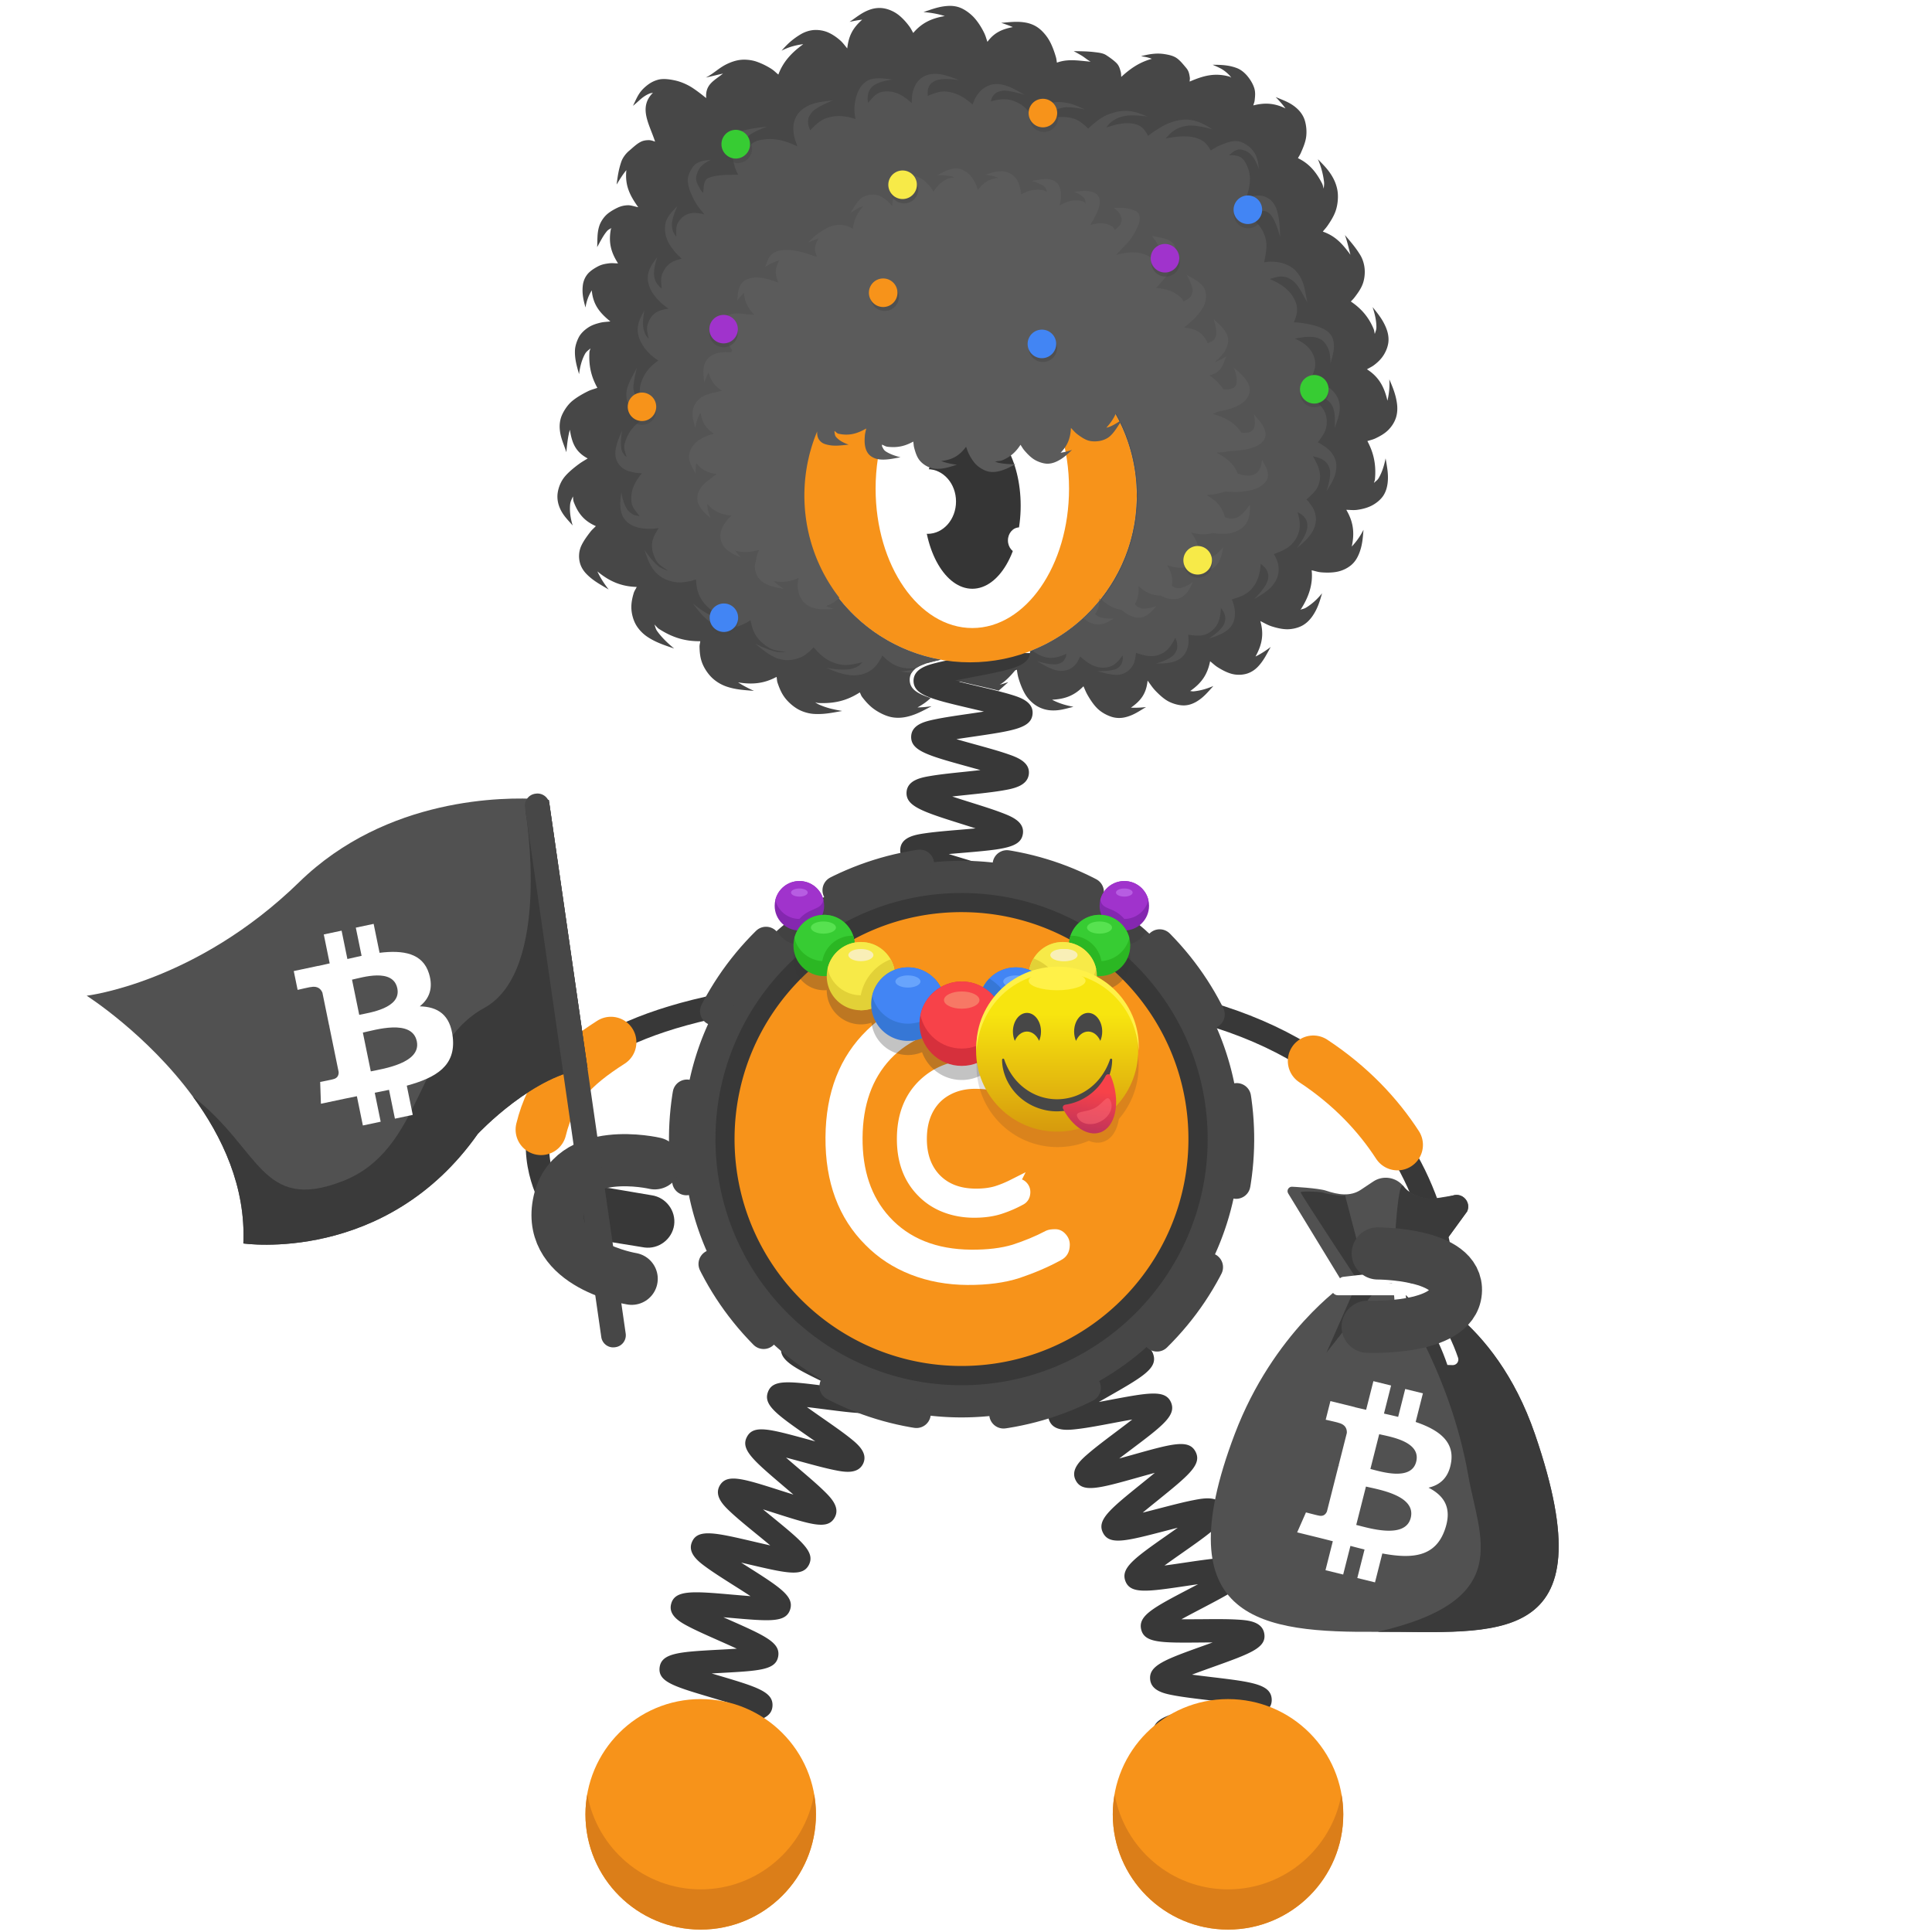 <svg width="1000" height="1000" fill="none" xmlns="http://www.w3.org/2000/svg"><path fill="#fff" d="M0 0h1000v1000H0z"/><path stroke="#383838" stroke-miterlimit="10" stroke-width="12.035" d="M285.427 621.179s-56.46-93.35 145.45-108.46"/><path stroke="#F7931A" stroke-linecap="round" stroke-miterlimit="10" stroke-width="26.366" d="M280.055 584.689c5.15-21.02 16.48-32.65 36.16-45.23"/><path fill="#383838" fill-rule="evenodd" d="M299.745 626.508c1.09-7.39 8.03-12.61 15.42-11.59l22.17 3.76c7.39 1.09 12.61 8.031 11.59 15.421-1.09 7.39-8.03 12.609-15.42 11.589l-20.38-3.3c-7.47-1.09-14.47-8.48-13.38-15.88Z" clip-rule="evenodd"/><path stroke="#383838" stroke-miterlimit="10" stroke-width="12.035" d="M747.609 689.399s19.61-157.79-182.07-175.73"/><path stroke="#F7931A" stroke-linecap="round" stroke-miterlimit="10" stroke-width="26.366" d="M723.328 592.588c-10.03-15.44-24.07-30.57-43.57-43.43"/><path fill="#383838" fill-rule="evenodd" d="M740.351 672.378c.68-7.44-4.84-14.14-12.26-14.89l-20.59-1.59c-7.44-.68-14.14 4.84-14.89 12.26-.68 7.44 4.84 14.15 12.26 14.89l20.58 1.59c7.52.7 14.22-4.82 14.9-12.26Z" clip-rule="evenodd"/><path fill="#383838" d="M605.888 928.83c.42-.24 1.67-1.391 1.84-3.421l-11.99-1.02c.63-7.43 9.57-8.7 31.16-11.77 1.83-.26 3.89-.55 5.99-.86-2.55-.59-5.08-1.16-7.29-1.65-20.28-4.53-28.68-6.409-28.73-13.589-.04-7.51 8.77-9.571 30.06-14.531 1.57-.37 3.31-.769 5.1-1.199-2.39-.3-4.75-.581-6.83-.831-6.39-.76-12.43-1.48-17.19-2.35-4.79-.88-12.04-2.2-12.68-8.25-.81-7.35 7.67-10.39 28.16-17.73 1.31-.47 2.74-.98 4.21-1.51-2.04.01-4.03.03-5.81.04-20.83.19-29.45.27-31.19-6.67-1.77-7.19 6.18-11.34 25.37-21.38 1.26-.66 2.63-1.37 4.05-2.12-1.98.28-3.91.57-5.64.83-20.65 3.07-29.19 4.33-31.9-2.27-2.77-6.92 4.56-12.05 22.25-24.44 1.47-1.03 3.11-2.18 4.79-3.37-2.22.56-4.4 1.13-6.33 1.63-20.52 5.34-29.02 7.55-32.35 1.06-3.42-6.65 3.51-12.24 20.25-25.76 1.98-1.6 4.29-3.46 6.55-5.33-2.87.77-5.77 1.58-8.25 2.28-20.78 5.84-29.38 8.25-32.74 1.5-2.87-5.68 2.94-10.67 6.79-13.97 3.8-3.26 9.03-7.19 14.08-10.99 2.53-1.9 5.58-4.2 8.43-6.42-3.42.59-7 1.26-9.99 1.83-6.32 1.19-12.85 2.43-17.92 3.04-5.11.62-12.84 1.56-15.1-4.52-2.25-6.02 4.11-10.21 8.33-12.98 4.11-2.71 9.73-5.909 15.16-9.009 3.04-1.74 6.76-3.851 10.14-5.881-3.58.07-7.39.21-10.54.33-21.44.8-31.22 1.16-32.77-6.48-1.3-6.26 5.61-9.39 10.18-11.45 4.44-2.01 10.18-4.18 16.25-6.48 3.27-1.24 7.26-2.75 10.92-4.22-3.41-.45-7.01-.86-10.01-1.2-21.42-2.44-31.2-3.56-31.64-11.34-.37-7.46 8.1-9.389 28.56-14.049 8-1.82 20.08-4.58 22.46-6.23-.39.27-1.52 1.499-1.54 3.509l12.03.08c-.05 7.47-8.9 9.491-30.28 14.371-1.34.31-2.81.639-4.33.989 2.14.26 4.23.49 6.09.71 6.39.73 12.42 1.421 17.18 2.261 4.78.85 12.01 2.129 12.73 8.129.9 7.33-7.54 10.53-27.93 18.24-1.08.41-2.25.85-3.46 1.31 1.79-.06 3.52-.119 5.09-.179 20.83-.77 29.45-1.101 31.38 5.819 2.04 7.04-5.75 11.48-24.57 22.21-1.16.66-2.41 1.38-3.71 2.12 1.77-.33 3.49-.65 5.05-.95 20.71-3.91 29.28-5.529 32.26 1.031 2.99 6.79-4.1 12.12-21.23 25-1.68 1.26-3.58 2.689-5.5 4.159 2.41-.66 4.8-1.329 6.89-1.909 20.62-5.79 29.15-8.191 32.58-1.601 3.45 6.61-3.44 12.17-20.07 25.61-2.19 1.77-4.78 3.86-7.27 5.93 3.04-.75 6.15-1.56 8.78-2.24 6.21-1.61 12.63-3.28 17.63-4.24 5.04-.97 12.65-2.43 15.34 3.4 2.73 5.73-3.23 10.501-7.17 13.661-3.86 3.1-9.18 6.819-14.32 10.419-2.7 1.89-5.96 4.17-8.98 6.38 3.41-.45 6.97-.98 9.95-1.42 6.41-.95 13.05-1.939 18.19-2.359 5.19-.43 13.02-1.061 15.02 5.169 1.97 6.06-4.52 10-8.82 12.61-4.2 2.55-9.93 5.54-15.46 8.44-3.04 1.59-6.73 3.52-10.12 5.38 3.48.01 7.18-.01 10.25-.03 6.5-.06 13.23-.119 18.41.181 5.2.3 13.07.749 14.21 7.199 1.3 7.38-6.94 10.33-26.85 17.46-3.16 1.13-6.98 2.5-10.54 3.85 3.29.44 6.73.851 9.62 1.201 21.41 2.55 31.19 3.719 31.63 11.479.36 7.47-8.11 9.45-28.59 14.23-3.19.74-7.03 1.64-10.64 2.55 3.15.75 6.43 1.48 9.19 2.1 20.99 4.69 30.57 6.83 30.21 14.59-.26 7.39-8.92 8.621-29.84 11.591-8.03 1.14-20.19 2.87-22.68 4.29ZM505.167 628.27c-2.46-5.95 3.81-10.681 7.96-13.811 4.17-3.14 9.82-6.85 15.28-10.43 1.96-1.28 4.22-2.77 6.47-4.27-3.16.52-6.37 1.101-9.1 1.591-6.12 1.1-12.46 2.229-17.31 2.789-4.94.57-12.4 1.431-14.64-4.389-2.73-7.16 5.06-12.021 23.89-23.761 2.03-1.26 4.38-2.73 6.7-4.21-3.32.44-6.72.95-9.61 1.37-6.41.95-12.46 1.84-17.3 2.25-4.95.43-12.42 1.061-14.44-4.859-2.12-6.09 4.5-10.461 8.88-13.351 4.41-2.91 10.33-6.28 16.06-9.55 2.15-1.23 4.67-2.659 7.13-4.099-3.54.28-7.21.619-10.29.909-6.42.6-12.48 1.17-17.3 1.33-4.95.16-12.43.4-14.1-5.65-2.13-7.54 6.93-11.849 26.78-21.279 2.4-1.14 5.23-2.49 7.97-3.83-3.87-.1-7.98-.14-11.39-.17-6.43-.05-12.5-.101-17.29-.431-4.95-.34-12.44-.86-13.4-7.12-1.26-7.78 8.25-10.809 29.07-17.469 2.79-.89 6.12-1.96 9.29-3.02-3.73-.71-7.74-1.401-11.04-1.971-6.22-1.07-12.65-2.17-17.48-3.31-4.96-1.18-12.46-2.95-12.33-9.44.04-6.39 7.59-8.009 12.59-9.089 4.89-1.05 11.37-2.021 17.64-2.951 2.96-.44 6.48-.97 9.87-1.52-2.97-.94-6.03-1.86-8.63-2.64-6.25-1.88-12.7-3.83-17.58-5.65-4.87-1.82-12.24-4.569-11.52-10.989.66-6.15 8.05-7.24 12.94-7.96 4.8-.7 10.89-1.221 17.34-1.761 2.61-.22 5.64-.479 8.65-.759-2.2-.71-4.38-1.39-6.29-2-21.3-6.7-30.11-9.471-29.38-17.061.66-6.12 7.92-7.329 12.72-8.129 4.73-.79 10.75-1.42 17.12-2.08 2.53-.26 5.45-.571 8.37-.911-2.11-.6-4.18-1.17-6.01-1.68-21.41-5.91-30.27-8.36-29.83-15.94.4-6.16 7.66-7.67 12.47-8.67 4.75-.99 10.79-1.869 17.18-2.799 2.42-.35 5.21-.76 8-1.19-2.14-.52-4.24-1.011-6.11-1.451-21.55-5.06-30.47-7.15-30.32-14.69.22-6.2 7.43-7.99 12.2-9.18 4.74-1.17 11.05-2.33 17.15-3.46 8.08-1.48 20.29-3.729 22.73-5.259-.44.28-1.7 1.549-1.71 3.699l12.03.08c-.05 7.65-9.08 9.31-30.88 13.31-2.4.44-5.19.951-7.95 1.491 3.27.82 6.65 1.609 9.5 2.279 6.3 1.48 12.25 2.88 16.9 4.27 4.73 1.42 11.88 3.57 11.66 9.76-.35 7.71-9.46 9.03-31.47 12.24-2.4.35-5.19.76-7.96 1.19 3.3.97 6.73 1.91 9.62 2.71 6.22 1.72 12.09 3.34 16.66 4.91 4.66 1.6 11.71 4.02 11.22 10.22-.55 6.49-8.38 7.84-13.56 8.73-5.23.9-12.04 1.61-18.62 2.3-2.27.24-4.89.511-7.5.811 3.24 1.07 6.58 2.119 9.41 3.009 6.12 1.92 11.9 3.74 16.38 5.46 4.57 1.75 11.49 4.401 10.82 10.531-.84 7.61-10.01 8.38-32.15 10.25-1.91.16-4.07.34-6.26.54 2.63.82 5.25 1.609 7.54 2.299 5.95 1.79 12.11 3.65 16.7 5.34 4.62 1.71 11.61 4.291 11.14 10.401-.54 7.34-9.39 8.659-30.78 11.839-1.02.15-2.12.32-3.25.49 1.07.19 2.11.36 3.09.53 21.28 3.65 30.09 5.15 30.62 12.42.45 7.05-7.09 9.451-27.24 15.891-1.45.46-3.03.97-4.66 1.5.94.01 1.86.02 2.72.02 22.22.18 31.41.259 33.08 7.549 1.6 6.9-5.53 10.29-24.59 19.36-2.04.97-4.37 2.08-6.71 3.22 1.77-.16 3.49-.32 5.04-.47 22.12-2.08 31.28-2.94 33.57 4.28 1.89 5.79-4.32 9.851-8.42 12.521-4.04 2.64-9.31 5.64-14.9 8.83a600.16 600.16 0 0 0-7.01 4.029c2.14-.3 4.23-.61 6.1-.89 21.93-3.24 31.01-4.58 33.61 2.52 2.14 5.77-3.93 10.09-7.94 12.95-3.96 2.82-9.15 6.06-14.64 9.48-2.16 1.34-4.65 2.9-7.12 4.48 2.35-.4 4.66-.82 6.7-1.18 21.7-3.88 30.69-5.49 33.5 1.52 2.31 5.76-3.68 10.24-7.65 13.21-3.91 2.93-9.29 6.451-14.49 9.861-6.85 4.49-17.21 11.289-18.87 13.639.3-.43.97-2.09.14-4.08l-11.18 4.651ZM350.836 930.34c.54-.39 1.62-1.84 1.5-3.85l-12.01.73c-.38-6.35 6.87-8.71 11.66-10.28 4.75-1.55 11.02-3.15 17.08-4.69 2.34-.6 5.07-1.29 7.75-2.01-3.18-.67-6.47-1.31-9.24-1.85-19.93-3.9-28.19-5.51-28.13-12.8.05-7.67 9.42-9.24 29.95-12.68 2.46-.41 5.35-.9 8.18-1.41-3.2-1.01-6.55-2-9.36-2.84-19.52-5.8-27.6-8.2-26.81-15.5.88-7.65 10.36-8.17 31.12-9.29 2.65-.14 5.79-.31 8.83-.52-3.2-1.48-6.59-2.98-9.42-4.24-5.71-2.53-11.11-4.92-15.27-7.08-4.07-2.12-10.89-5.67-9.29-11.8 1.89-7.45 11.37-6.63 32.13-4.81 2.69.23 5.88.51 8.96.74-2.95-1.95-6.11-3.95-8.74-5.61-5.06-3.21-10.3-6.52-14.11-9.3-3.73-2.71-9.97-7.25-7.46-13.09 2.91-7.03 12.12-4.87 32.31-.15 2.47.58 5.37 1.26 8.22 1.89-2.45-2.06-5.01-4.16-7.18-5.92-4.69-3.83-9.53-7.79-13.03-11.04-3.6-3.35-9.05-8.42-5.98-13.93 3.63-6.42 11.82-3.81 31.6 2.5 1.99.64 4.27 1.36 6.57 2.08-1.8-1.56-3.6-3.09-5.17-4.43-15.8-13.46-22.34-19.03-18.85-25.49 3.37-6.32 11.55-4.09 31.32 1.3 1.25.34 2.62.71 4.03 1.09-1-.7-1.97-1.38-2.87-2-17.13-11.93-24.21-16.86-21.61-23.63 2.48-6.57 10.72-5.51 30.64-2.95 1.07.14 2.22.29 3.42.44-.62-.3-1.22-.58-1.79-.86-18.45-8.86-26.86-12.9-25.36-20.07 1.47-6.87 9.74-7.15 29.73-7.83 1.34-.05 2.8-.09 4.3-.15-.89-.27-1.75-.54-2.56-.79-20.22-6.22-28.59-8.79-28.15-16.11.46-7.07 8.65-8.45 28.45-11.77 7.7-1.29 19.33-3.24 21.71-4.67-.58.35-1.78 1.73-1.79 3.77l12.03.08c-.05 7.67-9.43 9.24-29.96 12.68-2.55.43-5.55.93-8.48 1.46 3.31 1.08 6.8 2.16 9.71 3.05 5.95 1.83 11.57 3.56 15.94 5.21 4.29 1.62 11.46 4.33 10.59 10.61-.97 7.62-10.51 7.95-31.41 8.65-2.74.09-5.99.2-9.13.35 3.23 1.63 6.69 3.29 9.55 4.66 5.38 2.58 10.95 5.26 15.05 7.56 4 2.25 10.7 6 8.93 12.09-2.23 7.44-11.66 6.23-32.34 3.57-2.68-.34-5.86-.75-8.93-1.1 2.81 2.03 5.82 4.13 8.32 5.87 4.95 3.45 10.07 7.01 13.79 9.97 3.84 3.06 9.64 7.67 7 13.4-2.78 5.82-10.18 4.31-15.08 3.31-4.81-.98-10.96-2.66-16.91-4.28-2.39-.65-5.18-1.41-7.95-2.13 2.22 1.94 4.5 3.89 6.45 5.55 4.64 3.96 9.45 8.05 12.92 11.42 3.54 3.44 8.89 8.63 5.8 14.09-3.61 6.4-11.8 3.78-31.59-2.53-1.68-.54-3.56-1.14-5.5-1.74 1.46 1.21 2.89 2.38 4.18 3.43 16.16 13.21 22.85 18.67 19.62 25.22-3.19 6.37-11.34 4.46-31.02-.14-1.27-.3-2.65-.62-4.08-.95.88.56 1.73 1.1 2.52 1.6 17.74 11.24 25.09 15.89 22.8 22.8-2.28 6.7-10.55 5.97-30.52 4.23-1.25-.11-2.61-.23-4.01-.35.82.36 1.61.71 2.36 1.05 19.33 8.55 27.33 12.09 26.01 19.31-1.27 6.93-9.58 7.38-29.63 8.47-1.48.08-3.1.17-4.78.27 1.14.34 2.23.67 3.26.97 20.26 6.02 28.65 8.52 28.21 15.88-.46 7.07-8.66 8.45-28.46 11.77-1.76.29-3.72.62-5.73.97 1.48.29 2.91.57 4.22.83 20.79 4.06 29.4 5.75 29.64 13.13.26 7.13-7.87 9.2-27.49 14.2-7.53 1.9-18.93 4.8-21.18 6.41Z"/><path fill="#474747" d="M641.758 590.609c-.55 79.56-65.5 143.6-145.05 143.04-79.56-.56-143.6-65.5-143.04-145.06.3-42.57 19.04-80.71 48.59-106.87 1.65-1.46 3.33-2.88 5.05-4.26 2.81-2.27 5.7-4.43 8.68-6.48 2.11-1.47 4.27-2.87 6.46-4.22 22.18-13.62 48.33-21.4 76.28-21.21 27.3.19 52.77 7.97 74.43 21.31 2.17 1.34 4.31 2.74 6.4 4.19a142.714 142.714 0 0 1 7.45 5.511c2.17 1.72 4.29 3.499 6.36 5.339 29.94 26.61 48.69 65.51 48.39 108.71Z"/><path fill="#383838" d="M496.813 716.99c70.35.49 127.79-56.14 128.28-126.49.49-70.35-56.14-127.79-126.489-128.28-70.35-.49-127.791 56.14-128.281 126.49-.49 70.36 56.14 127.79 126.49 128.28Z"/><path stroke="#474747" stroke-dasharray="45.27 45.27" stroke-linecap="round" stroke-miterlimit="10" stroke-width="14.819" d="M598.854 692.159c56.65-55.86 57.29-147.06 1.43-203.71-55.86-56.65-147.06-57.29-203.71-1.43-56.65 55.86-57.29 147.07-1.43 203.71 55.86 56.65 147.06 57.29 203.71 1.43Z"/><path fill="#F7931A" d="M615.126 590.389c-.45 64.87-53.41 117.091-118.28 116.631-26.55-.19-50.98-9.171-70.54-24.151a117.987 117.987 0 0 1-34.34-42.03c-7.65-15.73-11.89-33.429-11.76-52.089.45-64.87 53.41-117.091 118.28-116.631 64.87.44 117.09 53.4 116.64 118.27Z"/><path fill="#fff" fill-rule="evenodd" d="M541.458 637.009c1.16-.54 2.73-.799 4.77-.779 2.04.01 3.8.839 5.29 2.489 1.49 1.64 2.22 3.481 2.21 5.591-.03 3.81-1.61 6.449-4.68 7.989-6.62 3.63-13.79 6.64-21.28 9.17-7.57 2.46-16.62 3.69-27.1 3.62-10.47-.07-20.26-1.839-29.28-5.379-9.02-3.53-16.81-8.621-23.36-15.261-13.98-13.91-20.92-32.52-20.76-55.78.16-23.26 7.37-41.709 21.54-55.479 13.77-13.44 31.43-20.05 52.99-19.9 10.41.07 19.37 1.43 26.91 4 7.53 2.57 13.3 4.989 17.29 7.199 4 2.21 6.43 3.991 7.24 5.361.81 1.37 1.27 3.07 1.26 5.11-.01 2.04-.77 3.869-2.28 5.489-1.51 1.62-3.28 2.43-5.32 2.41-2.04-.01-3.6-.3-4.76-.85-5.62-3.03-11.39-5.45-17.29-7.33-5.9-1.88-13.24-2.809-22.09-2.869-8.85-.06-16.81 1.38-23.9 4.25-7.16 2.94-13.11 6.979-17.97 12.119-9.52 10.2-14.31 23.77-14.43 40.71-.12 16.94 4.48 30.57 13.86 40.91 10.19 11.23 24.37 16.901 42.39 17.031 8.3.06 15.45-.781 21.38-2.571 5.97-1.95 11.77-4.29 17.37-7.25Z" clip-rule="evenodd"/><path fill="#fff" fill-rule="evenodd" stroke="#fff" stroke-width="5.873" d="M524.275 613.36c.54-.27 1.36-.4 2.38-.39 1.02.01 1.9.42 2.64 1.24.74.82 1.08 1.78 1.07 2.79-.01 1.9-.77 3.26-2.34 4a62.287 62.287 0 0 1-10.64 4.55c-3.75 1.2-8.31 1.85-13.55 1.81-5.24-.04-10.13-.96-14.61-2.69-4.48-1.73-8.4-4.28-11.71-7.63-7.02-6.99-10.43-16.26-10.35-27.89.08-11.63 3.68-20.86 10.74-27.74 6.92-6.68 15.71-10.02 26.53-9.95 5.24.04 9.72.68 13.45 2 3.73 1.32 6.65 2.5 8.61 3.6 2.03 1.1 3.18 1.99 3.65 2.68.4.68.6 1.5.59 2.52-.01 1.02-.35 1.9-1.11 2.71-.75.81-1.64 1.21-2.66 1.21-1.02-.01-1.84-.15-2.38-.43-2.78-1.52-5.7-2.69-8.61-3.67-2.92-.97-6.66-1.41-11.01-1.44-4.35-.03-8.37.69-11.99 2.16-3.55 1.47-6.55 3.49-8.95 6.06-4.73 5.14-7.16 11.92-7.22 20.35-.06 8.43 2.27 15.25 6.93 20.45 5.13 5.61 12.18 8.45 21.16 8.51 4.15.03 7.69-.42 10.69-1.29 2.96-.91 5.89-2.11 8.69-3.52Z" clip-rule="evenodd"/><path stroke="#474747" stroke-linecap="round" stroke-linejoin="round" stroke-miterlimit="10" stroke-width="27" d="M326.957 661.89s-43.59-7.01-37.85-38.55c5.74-31.54 49.79-21.21 49.79-21.21"/><path fill="#515151" fill-rule="evenodd" d="m284.067 414.019 20.04 139.139c-27.33 2.31-56.8 33.741-56.8 33.741-47.65 67.63-121.35 56.71-121.35 56.71 1.33-29.24-10.87-55.27-26.19-76.12-23.71-32.28-54.9-52.11-54.9-52.11s56.45-6.59 110.01-58.81c45.36-44.23 106.57-44.06 124.23-42.97 3.19.19 4.96.42 4.96.42Z" clip-rule="evenodd"/><path fill="#3A3A3A" fill-rule="evenodd" d="m284.066 414.02 20.04 139.139c-27.33 2.31-56.8 33.74-56.8 33.74-47.65 67.63-121.35 56.71-121.35 56.71 1.33-29.24-10.87-55.27-26.19-76.12 35.23 27.26 35.33 60.13 77.42 43.94 42.09-16.2 38.2-70.42 73.4-89.69 35.21-19.28 21.5-101.46 21.5-101.46l7.03-6.679c3.18.19 4.95.42 4.95.42Z" clip-rule="evenodd"/><path fill="#474747" fill-rule="evenodd" d="m318.576 697.299-.3.04c-3.4.49-6.56-1.87-7.05-5.28l-39.49-274.17a6.227 6.227 0 0 1 5.28-7.05l.3-.04c3.4-.49 6.56 1.87 7.05 5.28l39.49 274.17c.48 3.4-1.88 6.56-5.28 7.05Z" clip-rule="evenodd"/><path fill="#fff" d="M205.657 511.6c2.11 10.3-14.51 12.569-19.72 13.679l-3.73-18.21c5.22-1.11 21.25-6.219 23.45 4.531Zm10.09 27.409c2.32 11.32-17.56 14.201-23.82 15.531l-4.11-20.071c6.26-1.33 25.52-7.27 27.93 4.54Zm6.28-35.14c-3.26-10.58-13.44-12.19-25.56-10.7l-3.07-14.98-9.23 1.96 2.99 14.58c-2.43.52-4.9 1.09-7.35 1.66l-3-14.68-9.22 1.96 3.06 14.98c-1.99.46-3.94.92-5.86 1.32l-.01-.05-12.73 2.7 2 9.74s6.79-1.58 6.7-1.43c3.74-.79 5.39 1.09 6.13 2.87l3.49 17.06c.26-.05.6-.11.99-.14-.31.07-.64.13-.97.21l4.89 23.91c.07 1.2-.24 3.201-2.85 3.761.14.08-6.71 1.42-6.71 1.42l.39 11.279 12.01-2.549c2.24-.47 4.44-.901 6.6-1.351l3.1 15.15 9.22-1.96-3.07-14.989c2.54-.49 5-.99 7.39-1.5l3.05 14.92 9.23-1.96-3.09-15.121c15.34-4.17 25.41-10.34 23.81-25.02-1.28-11.82-7.86-15.82-17.1-16.04 4.8-3.82 7.17-9.27 4.77-17.01Z"/><path fill="#515151" d="M713.118 844.629c60.25-.43 120.12 10.26 81.33-102.42-21.09-61.25-63.51-76.06-63.51-76.06l28.43-39.08c2.21-4.78-2.32-9.9-7.33-8.29 0 0-6.12 1.01-8.8 1.46-5.31.88-12.78-1.27-16.18-5.45l-.71-.88c-3.8-4.68-10.54-5.7-15.56-2.36l-6.45 4.3c-5.38 3.58-11.77 2.54-17.89.47-4.17-1.41-17.48-2.06-17.48-2.06-1.89-.22-3.2 1.83-2.21 3.45l28.79 47.18s-36.54 24.87-56.44 77.32c-36.91 97.24 14.77 102.84 74.01 102.42Z"/><path fill="#3A3A3A" d="M713.117 844.629c60.25-.25 120.12 10.26 81.33-102.42-21.09-61.25-63.51-76.06-63.51-76.06l28.43-39.08c2.21-4.78-2.32-9.9-7.33-8.29 0 0-16.5 5.28-24.97-3.99l-.71-.88c-3.8-4.68-5.54 52.99-5.54 52.99s29.49 41.41 39.13 96.68c5.66 32.45 24.46 64.65-46.83 81.05Zm-5.191-181.07-11.74-44.93s-.31.59-4.49 0c-4.18-.59-4.18-.59-7.95-1.55-.76-.19-10.1-.67-10.54 0-.34.51 30.71 47.49 30.71 47.49l4.01-1.01Zm-7.497 5.07-13.82 31.46 24.77-31.46h-10.95Z"/><path fill="#fff" d="m737.067 662.29-41.13 4.69c-1.63.19-3.1-.98-3.28-2.61l-.02-.21c-.19-1.63.98-3.1 2.61-3.28l41.13-4.69c1.63-.19 3.1.98 3.28 2.61l.02.21c.18 1.62-.99 3.09-2.61 3.28Z"/><path fill="#fff" d="M737.509 670.419h-45.05c-1.71 0-3.1-1.39-3.1-3.1 0-1.71 1.39-3.1 3.1-3.1h45.05c1.71 0 3.1 1.39 3.1 3.1 0 1.71-1.39 3.1-3.1 3.1Z"/><path fill="#fff" d="M749.174 706.5c-5.6-16.51-14.64-31.571-28.69-42.611 2.01-1 5.02-4.019 6.02-3.009 12.77 10.8 22.77 25.88 28.24 42.02.53 1.88-.92 3.74-2.88 3.68l-2.69-.08Z"/><path fill="#fff" d="M717.549 689.63c4.01-7.56 5.51-15.66 2.98-24.08-.49-1.64.83-3.26 2.53-3.07 1.45.16 2.67.38 2.77.82 3.64 9.81 2.51 20.23-2.84 29.2-.71 1-2.98 1.16-4.49.32a2.377 2.377 0 0 1-.95-3.19Zm15.465 66.969c-2.58 10.19-18.53 5.01-23.7 3.74l4.56-18.01c5.17 1.27 21.83 3.64 19.14 14.27Zm-2.83 29.07c-2.83 11.2-21.99 5.15-28.2 3.63l5.03-19.86c6.21 1.52 26.12 4.54 23.17 16.23Zm20.93-28.91c1.66-10.94-6.8-16.82-18.37-20.75l3.75-14.82-9.16-2.25-3.65 14.43c-2.41-.59-4.88-1.15-7.34-1.7l3.68-14.53-9.16-2.25-3.76 14.82c-1.99-.45-3.95-.89-5.85-1.35l.01-.05-12.64-3.11-2.44 9.64s6.8 1.53 6.66 1.63c3.71.91 4.38 3.33 4.27 5.25l-4.28 16.89c.26.06.59.16.95.3-.31-.07-.63-.16-.97-.24l-5.99 23.65c-.45 1.11-1.61 2.77-4.2 2.14.09.13-6.66-1.64-6.66-1.64l-4.55 10.33 11.92 2.93c2.22.55 4.39 1.12 6.53 1.66l-3.79 14.99 9.15 2.25 3.76-14.83c2.5.67 4.93 1.29 7.3 1.87l-3.74 14.76 9.16 2.25 3.79-14.96c15.63 2.91 27.38 1.74 32.32-12.18 3.99-11.2-.2-17.67-8.42-21.88 6.01-1.36 10.52-5.24 11.72-13.25Z"/><path stroke="#474747" stroke-linecap="round" stroke-linejoin="round" stroke-miterlimit="10" stroke-width="27" d="M707.898 686.719s44.04 1.95 45.65-18.04c1.61-19.99-40.43-19.9-40.43-19.9"/><path fill="#383838" d="M582.948 488.899c.69 1.21 1.23 2.53 1.58 3.92.32 1.24.48 2.54.48 3.87 0 .51-.03 1-.07 1.49-.28 3.04-1.42 5.84-3.19 8.14-.58.76-1.22 1.47-1.93 2.11-2.8 2.54-6.51 4.1-10.59 4.12h-.08c-.46 0-.92-.02-1.37-.06v.06c0 9.76-7.91 17.67-17.66 17.67-1.91 0-3.75-.31-5.48-.87-.24 1.96-.78 3.84-1.57 5.57-2.99 6.58-9.62 11.16-17.31 11.16-2.64 0-5.15-.54-7.43-1.5-.48 1.32-1.08 2.59-1.8 3.78-3.81 6.38-10.78 10.64-18.74 10.64-6.86 0-12.98-3.16-16.98-8.11a21.554 21.554 0 0 1-3.55-6.27c-2.25.94-4.72 1.46-7.3 1.46-5.94 0-11.24-2.72-14.72-6.98a19.021 19.021 0 0 1-4.17-9.75c-1.72.56-3.56.87-5.47.87-9.77 0-17.68-7.91-17.68-17.67v-.06c-.44.04-.9.06-1.36.06h-.12c-4.1-.03-7.82-1.61-10.61-4.19-.69-.62-1.31-1.31-1.87-2.04a15.834 15.834 0 0 1-3.19-8.17c-.04-.48-.07-.97-.07-1.46 0-1.33.17-2.63.49-3.87.34-1.39.88-2.71 1.57-3.92-4.63-.36-8.58-3.2-10.5-7.18 1.65-1.46 3.33-2.88 5.05-4.26.24-.16.47-.32.71-.48 1.53-1.01 3.07-2 4.64-2.95 1.23-.76 2.47-1.5 3.72-2.22-.04-.07-.08-.15-.11-.22-.1-.2-.2-.4-.28-.61a8.3 8.3 0 0 1-.15-6.02 8 8 0 0 1 .61-1.33c2.29.49 4.35 1.59 6 3.13.39.35.76.74 1.1 1.14 1.27 1.5 2.19 3.29 2.66 5.25a13.176 13.176 0 0 1 .35 3c0 1.67-.33 3.26-.91 4.72a15.729 15.729 0 0 1 9.36 2.41 15.75 15.75 0 0 1 6.81 9.14c.05.13.09.27.12.4.2.77.32 1.56.4 2.37 1.06-.2 2.15-.3 3.26-.3 8.42 0 15.47 5.9 17.23 13.79.05.22.09.44.13.66a18.95 18.95 0 0 1 7-1.33c7.35 0 13.71 4.17 16.88 10.26 3.23-1.87 6.96-2.94 10.95-2.94 4.03 0 7.8 1.1 11.05 3a18.998 18.998 0 0 1 16.92-10.32c2.46 0 4.82.47 6.99 1.33.04-.22.08-.44.13-.66 1.76-7.89 8.81-13.79 17.24-13.79 1.11 0 2.19.1 3.25.3.08-.81.21-1.6.41-2.37.03-.11.05-.23.09-.35 1.05-3.84 3.52-7.1 6.81-9.18a15.718 15.718 0 0 1 9.38-2.42 12.753 12.753 0 0 1-.9-5.19c.03-.87.15-1.71.34-2.53.47-1.96 1.39-3.74 2.65-5.23.32-.38.65-.74 1.01-1.06a12.56 12.56 0 0 1 6.02-3.21 8.32 8.32 0 0 1 .38 7.4c-.07.17-.15.33-.23.5-.03.08-.07.14-.11.21.58.35 1.18.69 1.77 1.04a146.021 146.021 0 0 1 6.01 3.75c.01 0 .01.01.01.01 2.17 1.72 4.29 3.5 6.36 5.34-1.95 3.9-5.85 6.64-10.42 7Z" opacity=".3"/><path fill="#8427AF" d="M426.559 468.83c0 7.07-5.73 12.799-12.8 12.799s-12.79-5.729-12.79-12.799c0-1.03.12-2.031.35-2.991 1.35-5.63 6.4-9.81 12.44-9.81 6.04 0 11.1 4.18 12.45 9.81.23.96.35 1.961.35 2.991Z"/><path fill="#2BB723" d="M442.415 489.379c0 8.76-7.1 15.86-15.86 15.86s-15.86-7.1-15.86-15.86c0-1.34.16-2.64.48-3.87 1.72-6.89 7.95-11.989 15.38-11.989 7.42 0 13.65 5.099 15.38 11.989.32 1.24.48 2.54.48 3.87Z"/><path fill="#8427AF" d="M594.746 468.83c0 7.07-5.73 12.799-12.79 12.799-7.07 0-12.8-5.729-12.8-12.799 0-1.03.12-2.031.35-2.991 1.35-5.63 6.41-9.81 12.45-9.81 6.04 0 11.09 4.18 12.44 9.81.23.96.35 1.961.35 2.991Z"/><path fill="#A033CC" d="M426.21 465.839c-1.35 5.63-7.01 3.63-12.45 9.8-6.04 0-11.09-4.17-12.44-9.8 1.35-5.63 6.4-9.81 12.44-9.81 6.04 0 11.1 4.18 12.45 9.81Zm168.188 0c-1.35 5.63-6.4 9.8-12.44 9.8-5.85-6.73-11.1-4.17-12.45-9.8 1.35-5.63 6.41-9.81 12.45-9.81 6.04 0 11.09 4.18 12.44 9.81Z"/><path fill="#2BB723" d="M585.009 489.379c0 8.63-6.9 15.66-15.49 15.85-.13.01-.24.01-.37.01-8.76 0-15.86-7.1-15.86-15.86 0-1.34.16-2.64.48-3.87.1-.4.21-.799.35-1.179 2.1-6.28 8.04-10.81 15.03-10.81 7.42 0 13.66 5.099 15.38 11.989.32 1.24.48 2.54.48 3.87Z"/><path fill="#37CC33" d="M441.94 485.509a15.84 15.84 0 0 1-15.38 11.98c-7.42 0-13.66-5.1-15.38-11.98 1.72-6.89 7.95-11.989 15.38-11.989 7.42 0 13.66 5.099 15.38 11.989Zm142.586 0a15.84 15.84 0 0 1-15.38 11.98c-7.43 0-13.66-5.1-15.38-11.98 1.72-6.89 7.95-11.989 15.38-11.989 7.43 0 13.66 5.099 15.38 11.989Z"/><path fill="#2BB723" d="M570.349 500.179c0 1.77-.29 3.47-.83 5.05-.13.01-.24.01-.37.01-8.76 0-15.86-7.1-15.86-15.86 0-1.34.16-2.64.48-3.87.1-.4.21-.799.35-1.179.12-.01.25-.011.37-.011 7.42 0 13.65 5.1 15.37 11.98.33 1.24.49 2.54.49 3.88Zm-144.99 0c0 1.77.29 3.47.83 5.05.13.01.24.01.37.01 8.76 0 15.86-7.1 15.86-15.86 0-1.34-.16-2.64-.48-3.87-.1-.4-.21-.799-.35-1.179-.12-.01-.25-.011-.37-.011-7.42 0-13.66 5.1-15.37 11.98-.32 1.24-.49 2.54-.49 3.88Z"/><path fill="#E2D137" d="M567.778 505.24c0 9.76-7.91 17.67-17.67 17.67-9.76 0-17.67-7.91-17.67-17.67 0-1.33.14-2.63.43-3.87 1.76-7.89 8.81-13.79 17.23-13.79 8.43 0 15.48 5.9 17.23 13.79.31 1.24.45 2.54.45 3.87Z"/><path fill="#F7EA48" d="M567.345 501.369c-1.71 7.7-8.46 13.5-16.62 13.78-.2.01-.41.01-.62.01-8.43 0-15.48-5.9-17.23-13.79.42-1.9 1.15-3.679 2.13-5.289 3.09-5.1 8.7-8.511 15.1-8.511 8.43 0 15.48 5.91 17.24 13.8Z"/><path fill="#E2D137" d="M550.725 515.15c-.2.01-.41.01-.62.01-8.43 0-15.48-5.9-17.23-13.79.42-1.9 1.15-3.68 2.13-5.29 7.65 2.99 13.49 9.6 15.43 17.72.11.44.21.9.29 1.35Zm-87.455-9.91c0 9.76-7.91 17.67-17.67 17.67-.09 0-.19 0-.29-.01-9.63-.15-17.38-8-17.38-17.66 0-1.33.14-2.63.43-3.87 1.76-7.89 8.81-13.79 17.24-13.79 6.6 0 12.36 3.62 15.39 8.98a17.708 17.708 0 0 1 2.28 8.68Z"/><path fill="#3677D6" d="M544.787 519.739c0 10.51-8.52 19.03-19.03 19.03-.68 0-1.36-.04-2.02-.11-9.57-1.01-17.01-9.1-17.01-18.92 0-1.53.18-3.03.53-4.45.8-3.36 2.5-6.38 4.84-8.79 3.45-3.58 8.3-5.79 13.67-5.79 8.98 0 16.5 6.22 18.5 14.58.34 1.42.52 2.92.52 4.45Z"/><path fill="#4285F4" d="M544.26 515.289c-2 8.36-9.52 14.57-18.5 14.57s-16.51-6.22-18.51-14.57c2-8.37 9.52-14.58 18.51-14.58 8.98-.01 16.5 6.21 18.5 14.58Z"/><path fill="#3677D6" d="M488.466 515.29c.35 1.43.53 2.919.53 4.449 0 9.88-7.52 17.99-17.15 18.93-.94-2.77-1.44-5.73-1.44-8.81 0-1.93.19-3.81.58-5.63 1.57-7.52 6.23-13.92 12.59-17.79a19.01 19.01 0 0 1 4.89 8.851Z"/><path fill="#F7EA48" d="M462.829 501.37c-1.76 7.89-8.81 13.79-17.23 13.79-8.43 0-15.48-5.9-17.24-13.79 1.76-7.89 8.81-13.79 17.24-13.79 8.42-.01 15.47 5.9 17.23 13.79Z"/><path fill="#3677D6" d="M525.177 529.86c0 3.08-.51 6.04-1.44 8.8-9.57-1.01-17.01-9.1-17.01-18.92 0-1.53.18-3.03.53-4.45.8-3.36 2.5-6.38 4.84-8.79 6.32 3.88 10.94 10.25 12.51 17.74.38 1.81.57 3.69.57 5.62Z"/><path fill="#E2D137" d="M463.269 505.239c0 9.76-7.91 17.67-17.67 17.67-.09 0-.19 0-.29-.01-.13-1.04-.2-2.09-.2-3.16 0-2 .24-3.95.68-5.81 1.91-7.98 7.67-14.459 15.19-17.369.84 1.48 1.46 3.099 1.85 4.809.29 1.24.44 2.54.44 3.87Z"/><path fill="#3677D6" d="M488.99 519.739c0 9.88-7.52 17.99-17.15 18.93-.62.06-1.25.09-1.88.09-10.51 0-19.03-8.52-19.03-19.03 0-1.53.18-3.03.53-4.45 2-8.37 9.52-14.58 18.5-14.58 5.34 0 10.16 2.2 13.62 5.74a19.01 19.01 0 0 1 4.89 8.851c.34 1.42.52 2.919.52 4.449Z"/><path fill="#B75DE2" d="M413.75 464.079c2.386 0 4.32-.94 4.32-2.1 0-1.16-1.934-2.1-4.32-2.1s-4.32.94-4.32 2.1c0 1.16 1.934 2.1 4.32 2.1Z"/><path fill="#57E250" d="M426.207 483.25c3.578 0 6.48-1.411 6.48-3.15 0-1.74-2.902-3.151-6.48-3.151-3.579 0-6.48 1.411-6.48 3.151 0 1.739 2.901 3.15 6.48 3.15Z"/><path fill="#68A4FC" d="M525.761 511.169c3.579 0 6.48-1.41 6.48-3.149 0-1.74-2.901-3.151-6.48-3.151-3.579 0-6.48 1.411-6.48 3.151 0 1.739 2.901 3.149 6.48 3.149Z"/><path fill="#F9EFB7" d="M551.269 497.489c3.579 0 6.48-1.41 6.48-3.15 0-1.739-2.901-3.15-6.48-3.15-3.579 0-6.48 1.411-6.48 3.15 0 1.74 2.901 3.15 6.48 3.15Z"/><path fill="#F9EFB7" d="M550.121 497.489c3.578 0 6.48-1.41 6.48-3.15 0-1.739-2.902-3.15-6.48-3.15-3.579 0-6.48 1.411-6.48 3.15 0 1.74 2.901 3.15 6.48 3.15Z"/><path fill="#57E250" d="M569.105 483.25c3.579 0 6.48-1.411 6.48-3.15 0-1.74-2.901-3.151-6.48-3.151-3.579 0-6.48 1.411-6.48 3.151 0 1.739 2.901 3.15 6.48 3.15Z"/><path fill="#B75DE2" d="M581.945 464.079c2.386 0 4.32-.94 4.32-2.1 0-1.16-1.934-2.1-4.32-2.1s-4.32.94-4.32 2.1c0 1.16 1.934 2.1 4.32 2.1Z"/><path fill="#F9EFB7" d="M445.597 497.489c3.579 0 6.48-1.41 6.48-3.15 0-1.739-2.901-3.15-6.48-3.15-3.579 0-6.48 1.411-6.48 3.15 0 1.74 2.901 3.15 6.48 3.15Z"/><path fill="#4285F4" d="M488.471 515.289c-2 8.36-9.53 14.57-18.51 14.57-8.98 0-16.5-6.22-18.5-14.57 2-8.37 9.52-14.58 18.5-14.58 8.98-.01 16.5 6.21 18.51 14.58Z"/><path fill="#68A4FC" d="M469.957 511.169c3.578 0 6.48-1.41 6.48-3.149 0-1.74-2.902-3.151-6.48-3.151-3.579 0-6.48 1.411-6.48 3.151 0 1.739 2.901 3.149 6.48 3.149Z"/><path fill="#D6303C" d="M519.618 529.859c0 12.06-9.78 21.84-21.84 21.84s-21.84-9.78-21.84-21.84c0-1.54.16-3.04.46-4.48 2.07-9.91 10.85-17.35 21.37-17.35 10.52 0 19.31 7.45 21.37 17.35.33 1.44.48 2.94.48 4.48Z"/><path fill="#F74249" d="M519.162 525.369c-2.07 9.91-10.85 17.36-21.37 17.36-10.52 0-19.31-7.45-21.37-17.36 2.07-9.91 10.85-17.349 21.37-17.349 10.52 0 19.3 7.449 21.37 17.349Z"/><path fill="#F9C88F" d="M497.789 522.1c5.07 0 9.18-1.997 9.18-4.46 0-2.464-4.11-4.46-9.18-4.46-5.07 0-9.18 1.996-9.18 4.46 0 2.463 4.11 4.46 9.18 4.46Z" opacity=".4"/><path fill="#F7931A" d="M362.681 998.74c32.94 0 59.65-26.71 59.65-59.65s-26.71-59.65-59.65-59.65-59.65 26.71-59.65 59.65 26.71 59.65 59.65 59.65Z"/><path fill="#DB7E19" fill-rule="evenodd" d="M362.681 977.93c-29.38 0-53.73-21.29-58.7-49.24-.61 3.4-.95 6.87-.95 10.41 0 32.92 26.73 59.65 59.65 59.65s59.65-26.73 59.65-59.65c0-3.54-.34-7.01-.95-10.41-4.9 27.95-29.31 49.24-58.7 49.24Z" clip-rule="evenodd"/><path fill="#F7931A" d="M635.619 998.74c32.94 0 59.65-26.71 59.65-59.65s-26.71-59.65-59.65-59.65-59.65 26.71-59.65 59.65 26.71 59.65 59.65 59.65Z"/><path fill="#DB7E19" fill-rule="evenodd" d="M635.625 977.93c-29.38 0-53.731-21.29-58.691-49.24-.61 3.4-.95 6.87-.95 10.41 0 32.92 26.73 59.65 59.65 59.65s59.65-26.73 59.65-59.65c0-3.54-.34-7.01-.95-10.41-4.98 27.95-29.329 49.24-58.709 49.24Z" clip-rule="evenodd"/><path fill="#F7931A" d="M502.107 342.82c47.67 0 86.31-38.64 86.31-86.31s-38.64-86.31-86.31-86.31-86.31 38.64-86.31 86.31 38.64 86.31 86.31 86.31Z"/><path fill="#353535" d="M502.11 191.56c21.19 0 38.36-6.06 38.36-13.53s-17.17-13.53-38.36-13.53c-21.19 0-38.36 6.06-38.36 13.53s17.17 13.53 38.36 13.53Z"/><path stroke="#353535" stroke-miterlimit="10" stroke-width="12.035" d="M502.109 89.27v88.76"/><path fill="#F7931A" d="M501.227 116c15.25 0 27.61-12.36 27.61-27.61s-12.36-27.61-27.61-27.61-27.61 12.36-27.61 27.61c-.01 15.25 12.36 27.61 27.61 27.61Z"/><path fill="#fff" d="M457.801 222.74c-2.94 9.18-4.59 19.4-4.59 30.17 0 39.85 22.41 72.16 50.06 72.16 27.65 0 50.06-32.31 50.06-72.16 0-10.34-1.52-20.17-4.24-29.06-36.92-15.55-69.68-9.44-91.29-1.11Z"/><path fill="#353535" d="M503.272 304.74c13.82 0 25.03-19.25 25.03-42.99 0-23.74-11.21-42.98-25.03-42.98s-25.03 19.24-25.03 42.98 11.2 42.99 25.03 42.99Z"/><path fill="#fff" d="M480.143 276.31c8.11 0 14.69-7.49 14.69-16.73s-6.58-16.73-14.69-16.73-14.69 7.49-14.69 16.73 6.58 16.73 14.69 16.73Zm47.48 10.13c3.27 0 5.92-3.01 5.92-6.73 0-3.72-2.65-6.73-5.92-6.73s-5.92 3.01-5.92 6.73c0 3.72 2.65 6.73 5.92 6.73Z"/><path fill="#474747" d="M723.063 208.8c-.64-4.62-2.15-8.3-3.96-12.46.27 3.76-.11 7.42-.97 11.07-1.6-7.09-4.441-12.38-10.601-16.26 1.3-.78 2.491-1.27 3.741-2.22 1.95-1.48 3.699-3.17 5.029-5.36 1.34-2.19 2.301-4.85 2.391-7.34.09-2.5-.521-4.81-1.391-6.86-1.74-4.15-4.129-7.03-6.839-10.42 1.1 3.38 1.97 6.91 1.96 10.39 0 1.49-.48 2.21-.831 3.52-.23-.86-.24-1.72-.58-2.54-2.53-6.13-6.379-10.6-11.829-14.27.81-.82 1.39-1.39 2.13-2.37 1.5-2 2.999-4.06 3.949-6.49.95-2.43 1.281-5.3 1.091-7.85-.19-2.54-1.01-5.22-2.21-7.21-2.42-4-5.07-7.01-8.02-10.47 1.24 3.34 1.96 6.79 2.86 10.21-4.1-5.58-7.65-9.67-14.29-11.99.83-1.09 1.59-1.82 2.41-3 1.67-2.4 3.41-5.18 4.33-8.01.92-2.83 1.24-6.11 1.01-8.88-.23-2.76-1.18-5.49-2.28-7.59-2.21-4.2-4.87-6.76-8.02-10 1.64 3.78 2.699 7.7 3.179 11.72.16 1.33-.089 2.27-.149 3.53-.29-.84-.461-1.91-.851-2.67-3.01-5.82-6.57-10.29-12.5-13.11.5-.94 1.03-1.67 1.48-2.69 1.15-2.62 2.381-5.44 2.761-8.31.39-2.87.08-6.08-.73-8.64-.81-2.56-2.381-4.61-4.071-6.13-3.43-3.09-6.949-4.16-10.969-5.87 1.83 1.87 3.53 3.78 5.08 5.88-5.68-2.72-10.57-3.09-16.65-1.55.2-.89.58-1.62.68-2.56.25-2.18.48-4.13-.18-6.34-.67-2.21-2.02-4.4-3.5-6.21-1.48-1.8-3.43-3.42-5.52-4.21-4.22-1.6-8.12-1.7-12.5-1.71.83.4 1.74.74 2.55 1.13.81.4 1.67.8 2.4 1.26 1.46.92 2.68 1.96 3.84 3.19.34.36.5.71.8 1.08-.41-.16-.59-.46-1.04-.58-7.61-2.04-13.34-.45-20.46 2.61-.04-.7.17-1.36.07-2.06-.3-1.98-.56-3.46-1.95-5.08-1.38-1.62-2.88-3.56-4.68-4.88-1.8-1.32-4.1-1.8-6.25-2.16-4.34-.73-8.19-.03-12.38 1.03.88.18 1.809.31 2.679.49.87.19 1.67.42 2.5.72.14.05.251.12.391.17-6.3 1.73-11 4.94-15.8 9.34-.11-.85-.04-1.7-.27-2.54-.5-1.86-.9-3.37-2.37-4.78-1.47-1.41-3.37-2.76-5.1-3.89-1.73-1.14-4.03-1.34-5.92-1.58-3.8-.48-7.24-.47-10.97-.53.83.44 1.75.94 2.53 1.39.79.46 1.57.88 2.27 1.35 1.36.94 2.53 1.92 3.96 2.7-6.01-.46-11.621-1.64-17.431.51-.2-1.03-.21-1.77-.52-2.85-.8-2.75-1.87-5.77-3.27-8.32-1.39-2.55-3.6-5.16-5.75-6.75-2.16-1.6-4.54-2.44-6.77-2.83-4.5-.77-8.189-.17-12.539.15 2.05.67 4.05 1.35 6.02 2.2-5.57 1.06-9.74 2.92-13.14 7.64-.57-1.58-.89-2.95-1.64-4.52-1.26-2.63-2.971-5.39-4.891-7.61-1.929-2.22-4.629-4.26-7.089-5.34-2.46-1.08-4.92-1.27-7.19-1.1-4.58.34-8.1 1.76-12.29 3.15 3.8.32 7.399.91 11.029 2.07-6.71 1.14-11.849 3.44-16.329 8.74-.68-1.16-1.16-2.22-1.98-3.34-1.63-2.22-3.66-4.49-5.85-6.15-2.19-1.66-4.91-2.83-7.41-3.25-2.5-.42-4.95-.09-7.03.62-4.23 1.43-7.11 3.99-10.68 6.37 2.2-.45 4.319-.9 6.529-1.12-4.87 4.29-7.029 8.38-7.739 14.88-1.22-1.44-2.22-2.91-3.67-4.18-1.85-1.62-3.84-3.02-6.14-4.05-2.3-1.03-5.12-1.48-7.58-1.28-2.46.2-4.82 1.07-6.78 2.24-3.97 2.38-6.871 4.98-9.821 8.44 3.38-1.79 6.851-2.74 10.591-3.3.23-.04.36 0 .58-.02-5.76 4.17-10.33 8.88-12.84 15.68-1.27-1.01-2.08-1.95-3.52-2.88a37.938 37.938 0 0 0-7.64-3.76c-2.62-.93-5.83-1.24-8.41-.97-2.59.28-5.2 1.25-7.22 2.24-4.08 2-6.831 4.97-10.771 6.92 3-.63 5.921-1.41 8.901-2.05-4.88 3.85-9.24 5.66-8.7 12.68-2.32-1.85-4.33-3.45-6.88-5.15-2.55-1.71-5.871-3.2-8.881-3.9-3-.69-6.459-1.18-9.139-.45-2.68.73-4.56 1.93-6.41 3.49-3.72 3.16-4.56 5.91-6.59 10.01 3.03-2.35 4.69-4.66 8.37-6.26.79-.35 1.24-.3 2-.53-7.71 7.68-1.881 16.22 1.079 25.33-1.17-.41-2.239-.82-3.569-.77-1.85.08-3.08.33-4.81 1.41-1.73 1.07-3.45 2.74-5.13 4.15-1.67 1.42-3.25 3.51-3.96 5.55-1.41 4.08-1.92 7.69-2.45 11.88 1.59-2.61 3.09-5.13 5.05-7.46-.81 7.83 1.68 12.94 6.15 19.19-1.89-.33-3.74-1.13-5.67-1.01-1.94.11-3.51.5-5.35 1.4-1.85.91-4.19 2.26-5.69 3.77-1.5 1.5-2.79 3.54-3.41 5.4-1.26 3.78-.94 7.27-1.15 11.1 1.57-2.81 2.98-5.74 5-8.2.73-.89 1.52-1.13 2.41-1.73-.09.24-.28.39-.32.64-1.26 6.91 0 11.85 3.72 17.69-1.49 0-3.02-.21-4.5-.04-2.1.25-3.96.58-5.89 1.6-1.94 1.02-4.17 2.43-5.53 4.17-1.37 1.74-2.12 3.82-2.33 5.85-.44 4.09.329 7.41 1.409 11.26.5-3.27 1.521-6.07 3.241-8.87.66 7.37 4.06 11.58 9.63 16.09-1.8.22-3.59.23-5.36.68-2.19.56-4.21 1.19-6.15 2.48-1.93 1.29-3.83 3.03-4.89 5.13-1.06 2.11-1.85 4.52-1.93 6.73-.16 4.44.95 8.12 2.12 12.26.46-3.64 1.31-7.16 3.01-10.34.76-1.43 1.77-1.96 2.88-2.98-.13.66-.48 1.27-.52 1.93-.38 6.86.79 12.47 4.11 18.47-1.67.63-3.231.96-4.891 1.78-2.67 1.32-5.669 3.03-7.989 4.92-2.32 1.89-4.16 4.64-5.32 7.12-1.15 2.48-1.45 5.17-1.27 7.45.34 4.61 2.11 7.85 3.4 12.04.41-3.9.73-7.68 1.79-11.44.02-.05.04-.08.06-.13 1.07 6.9 2.95 11.44 9.22 14.81-1.61 1-3.02 1.77-4.61 2.94-2.47 1.82-5.37 4.18-7.31 6.53-1.94 2.36-3.1 5.28-3.56 7.97-.46 2.68-.07 5.22.71 7.36 1.57 4.29 4.2 6.66 6.99 9.91-1.1-3.6-1.66-7.18-1.32-10.86.16-1.69.839-2.72 1.439-4.19.16.94.091 1.94.421 2.82 2.33 6.15 5.47 9.89 11.46 12.55-.94.99-1.91 1.77-2.78 2.88-1.75 2.26-3.61 4.77-4.8 7.38-1.18 2.61-1.381 5.49-.821 8.12.56 2.64 1.921 4.72 3.611 6.46 3.43 3.51 7.35 5.51 11.42 7.97-2.28-2.96-4.28-5.96-5.84-9.37 6.16 5.13 12.339 7.82 20.349 8.04-.51 1.18-1.179 1.95-1.569 3.25-.78 2.65-1.34 5.32-1.17 8.21.18 2.89 1.09 6.08 2.59 8.52 1.51 2.44 3.65 4.52 5.85 5.95 4.42 2.9 8.84 4.28 13.68 5.94-3.26-2.69-6.4-5.65-8.81-9.04-.85-1.21-.87-2.12-1.41-3.37.87.75 1.43 1.66 2.41 2.29 6.75 4.33 13.3 6.45 21.33 6.34-.09 1.05-.411 1.8-.381 2.91.08 2.85.301 5.57 1.371 8.35 1.06 2.79 3.05 5.73 5.16 7.73a20.653 20.653 0 0 0 7.199 4.39c4.95 1.74 9.431 1.89 14.471 2.33-2.88-1.28-5.591-2.7-8.241-4.4 7.29 1.2 13.331.68 19.911-2.84.25 1.09.14 1.94.52 3.05.92 2.7 1.95 5.29 3.74 7.67 1.78 2.38 4.43 4.68 6.98 6.09 2.55 1.4 5.58 2.21 8.18 2.36 5.23.31 9.55-.65 14.53-1.53-1.1-.22-2.2-.38-3.27-.62-1.07-.24-2.22-.47-3.24-.75-2.05-.57-3.99-1.25-5.88-2.14-.61-.28-1-.64-1.56-.98.57.1 1.11.35 1.68.37 8.03.35 14.58-1.09 21.4-5.49.47.81.61 1.56 1.21 2.35 1.78 2.35 3.79 4.6 6.23 6.34 2.44 1.73 5.49 3.27 8.28 3.96 2.78.69 5.71.58 8.21.06 5.04-1.05 8.79-3.26 13.21-5.54-1.14.11-2.271.29-3.401.4-1.13.11-2.229.15-3.339.2-.19.01-.35-.01-.53 0 2.69-1.47 4.94-3.02 6.82-4.9-7.57-2.4-10.91-4.96-10.85-9.59.04-1.33.4-2.46.98-3.42a7.6 7.6 0 0 1 1.6-1.84c.39-.34.82-.66 1.27-.94 1.1-.69 2.329-1.24 3.589-1.69.62-.23 1.241-.43 1.861-.61.99-.29 1.95-.53 2.83-.76 1.21-.31 2.52-.62 3.9-.93-.3-.05-.6-.1-.89-.17-.54-.09-1.08-.2-1.62-.31-.6-.13-1.2-.26-1.8-.4h-.02c-.68-.16-1.36-.32-2.02-.5-.4-.1-.8-.21-1.19-.32-.38-.1-.76-.2-1.13-.31-.76-.22-1.52-.45-2.27-.69-.56-.17-1.111-.35-1.651-.54a80.43 80.43 0 0 1-2.179-.78c-.27-.09-.53-.19-.79-.3-.5-.18-.99-.38-1.48-.58-.19-.07-.37-.14-.56-.22l-.21-.09c-.64-.26-1.28-.53-1.91-.82-.38-.17-.77-.34-1.15-.52-.39-.17-.77-.35-1.15-.54-.38-.18-.76-.37-1.14-.56-.53-.26-1.05-.52-1.57-.8-.38-.19-.76-.39-1.14-.6-.53-.28-1.05-.57-1.57-.87-.48-.28-.96-.56-1.43-.84-.03-.02-.05-.03-.08-.05l-.75-.45c-.51-.31-1.02-.63-1.52-.95a.218.218 0 0 1-.08-.05c-.48-.3-.96-.61-1.43-.94-.23-.15-.46-.31-.69-.47-.03-.01-.07-.04-.1-.06-.37-.25-.74-.51-1.1-.76-.73-.53-1.46-1.06-2.17-1.6-.33-.24-.65-.49-.97-.75a62.29 62.29 0 0 1-1.581-1.26c-.29-.23-.579-.47-.869-.72-.41-.33-.8-.67-1.2-1.02-.4-.35-.8-.7-1.19-1.06-.12-.1-.23-.21-.35-.31-.26-.23-.52-.47-.77-.72a28.348 28.348 0 0 1-1.05-.99l-.02-.02c-.6-.58-1.19-1.16-1.77-1.76l-.18-.18c-.07-.08-.15-.16-.22-.24-.25-.26-.5-.52-.75-.79-.11-.11-.21-.22-.31-.33-.34-.36-.67-.72-.99-1.08-.35-.39-.69-.77-1.03-1.17-.05-.05-.09-.11-.14-.16-.25-.29-.5-.58-.74-.88-.31-.36-.611-.72-.901-1.09-.039-.05-.079-.09-.119-.14-.05-.06-.091-.11-.131-.17-.289-.35-.569-.71-.849-1.07-.04-.04-.07-.08-.1-.12-.08-.11-.16-.21-.24-.32-.38-.48-.751-.98-1.101-1.47-.14-.17-.269-.35-.379-.52a45.747 45.747 0 0 1-1.36-1.92c-.23-.34-.46-.68-.68-1.02-.34-.52-.69-1.05-1.02-1.58-.01-.01-.011-.02-.021-.03-.47-.73-.909-1.46-1.349-2.2-.06-.09-.111-.19-.171-.29a.664.664 0 0 0-.069-.11c-.11-.21-.24-.43-.36-.64-.31-.53-.61-1.07-.9-1.61-.34-.61-.67-1.23-.98-1.85-.27-.52-.53-1.05-.79-1.58-.24-.51-.48-1.02-.72-1.54-.19-.4-.37-.8-.55-1.21a82.748 82.748 0 0 1-2.651-6.71c-.01-.04-.029-.09-.039-.13-.16-.45-.321-.91-.461-1.38-.15-.45-.289-.89-.429-1.34-.08-.27-.17-.55-.25-.83l-.06-.22c-.1-.33-.2-.66-.29-.99-.11-.4-.22-.81-.32-1.21-.21-.75-.4-1.51-.57-2.26-.06-.22-.1-.43-.15-.65l-.15-.65c-.06-.25-.11-.5-.16-.75l-.18-.89c-.1-.48-.19-.96-.28-1.44-.09-.47-.17-.94-.24-1.42-.07-.42-.14-.85-.2-1.27-.08-.51-.14-1.01-.21-1.51-.07-.51-.13-1.02-.18-1.52-.05-.39-.1-.78-.13-1.17-.06-.55-.11-1.1-.15-1.65v-.01c-.02-.22-.041-.44-.051-.66-.02-.21-.029-.43-.039-.66a.42.42 0 0 1-.01-.16c-.02-.25-.04-.51-.05-.76-.01-.21-.03-.42-.03-.63-.01-.05-.01-.09-.01-.14v-.04c-.03-.56-.05-1.12-.06-1.68a82.336 82.336 0 0 1 0-4.45c.01-.48.03-.95.05-1.43 0-.05 0-.1.01-.15.01-.31.02-.63.04-.94.03-.52.059-1.05.099-1.57.01-.23.031-.46.051-.69.05-.61.1-1.21.17-1.82.05-.54.11-1.07.18-1.61.08-.69.17-1.38.27-2.06.04-.32.09-.64.14-.96.01-.04.01-.08.02-.12.09-.57.19-1.14.29-1.71.1-.59.22-1.18.33-1.76.11-.56.23-1.12.36-1.68l.03-.11c.08-.39.17-.8.27-1.19v-.01c.24-1.06.51-2.09.8-3.12l.03-.09.3-1.05.029-.11a77.988 77.988 0 0 1 1.181-3.69c0-.02.01-.05.02-.07.17-.5.35-1.01.54-1.51.23-.63.46-1.26.71-1.88.01-.03.03-.07.04-.1.24-.6.48-1.2.73-1.79l.15-.36c.18-.43.37-.86.56-1.29.02-.04.029-.07.049-.11.26-.58.521-1.16.811-1.74.36-.79.75-1.57 1.15-2.35.3-.58.6-1.16.91-1.73.08-.15.17-.3.25-.45.33-.6.67-1.2 1.01-1.79.01-.01.01-.02.02-.03.27-.49.569-.98.869-1.46.36-.6.721-1.19 1.101-1.77.33-.52.67-1.04 1.01-1.55.13-.18.249-.36.369-.54.31-.45.621-.9.941-1.35.4-.56.81-1.13 1.23-1.68.32-.44.65-.87.99-1.3.21-.27.43-.54.64-.81.3-.39.609-.77.929-1.15.44-.53.881-1.06 1.341-1.58.4-.47.82-.94 1.23-1.4.05-.05.09-.1.14-.15.39-.44.79-.86 1.19-1.29.93-.98 1.879-1.93 2.849-2.87.31-.3.631-.6.961-.9.29-.28.58-.55.88-.82a81.845 81.845 0 0 1 3.36-2.89c.58-.48 1.18-.95 1.78-1.42.17-.14.35-.27.53-.41.57-.44 1.149-.87 1.739-1.29.7-.51 1.401-1.01 2.121-1.49.2-.14.4-.28.61-.41l.62-.41c.28-.19.56-.37.84-.55.4-.26.81-.51 1.21-.75.28-.18.56-.35.84-.52.3-.17.59-.35.89-.52.38-.23.769-.45 1.159-.67.45-.25.911-.51 1.371-.75.45-.25.91-.49 1.37-.73.44-.23.89-.45 1.33-.67h.01c.36-.18.72-.36 1.08-.53.36-.17.729-.35 1.089-.51.72-.34 1.461-.66 2.191-.98.73-.31 1.47-.62 2.22-.91.01 0 .03-.01.04-.01.75-.3 1.51-.59 2.27-.86.38-.14.77-.28 1.16-.41.38-.13.76-.26 1.15-.39.39-.12.77-.25 1.16-.37.39-.13.78-.25 1.17-.36.61-.18 1.22-.35 1.83-.52l.2-.06.68-.18c.52-.14 1.04-.27 1.56-.39.2-.06.41-.1.61-.15.01 0 .03-.01.04-.01.75-.18 1.49-.34 2.25-.5.19-.04.38-.08.57-.11.42-.09.84-.17 1.27-.24.2-.04.4-.08.6-.11.41-.08.81-.14 1.23-.21.41-.07.82-.13 1.23-.19.68-.1 1.35-.19 2.04-.27l.19-.03c.34-.04.69-.08 1.04-.11.27-.04.55-.07.83-.09.48-.05.969-.09 1.449-.13h.011c.38-.04.76-.07 1.14-.09l.47-.03.48-.03c.07 0 .13-.01.2-.01.52-.03 1.05-.05 1.58-.07.12 0 .24-.01.36-.01.26-.01.529-.02.799-.02a69.454 69.454 0 0 1 4.081 0c.27 0 .54.01.8.02.12 0 .24.01.36.01.53.02 1.06.04 1.58.07.07 0 .13.01.2.01l.479.03.471.03c.38.02.76.05 1.14.09h.01c.48.04.97.08 1.45.13.28.02.56.05.83.09.35.03.699.07 1.039.11l.191.03c.69.08 1.36.17 2.04.27.41.06.82.12 1.23.19.42.07.82.13 1.23.21.2.03.399.07.599.11.43.07.85.15 1.27.24.19.03.381.07.571.11.76.16 1.5.32 2.25.5.01 0 .03.01.04.01.2.05.41.09.61.15.52.12 1.04.25 1.56.39l.679.18.201.06c.61.17 1.22.34 1.83.52.39.11.78.23 1.17.36.39.12.77.25 1.16.37.39.13.77.26 1.15.39.39.13.78.27 1.16.41.76.27 1.52.56 2.27.86.01 0 .029.01.039.01.75.29 1.491.6 2.221.91.73.32 1.47.64 2.19.98.36.16.729.34 1.089.51.36.17.721.35 1.081.53h.01c.44.22.89.44 1.33.67.46.24.919.48 1.369.73.46.24.921.5 1.371.75.39.22.78.44 1.16.67.3.17.59.35.89.52.28.17.56.34.84.52.4.24.81.49 1.21.75.28.18.56.36.84.55l.62.41c.21.13.409.27.609.41.72.48 1.421.98 2.121 1.49.59.42 1.17.85 1.74 1.29.18.14.36.27.53.41.6.47 1.199.94 1.779 1.42a81.63 81.63 0 0 1 3.361 2.89c.3.27.59.54.88.82.33.3.65.6.96.9.97.94 1.92 1.89 2.85 2.87.4.43.8.85 1.19 1.29.05.05.09.1.14.15.41.46.83.93 1.23 1.4.46.52.9 1.05 1.34 1.58.32.38.63.76.93 1.15.21.27.429.54.639.81.34.43.671.86.991 1.3.42.55.83 1.12 1.23 1.68.32.45.63.9.94 1.35.12.18.24.36.37.54.34.51.679 1.03 1.009 1.55.38.58.741 1.17 1.101 1.77.3.48.6.97.87 1.46.01.01.01.02.02.03.34.59.679 1.19 1.009 1.79.08.15.17.3.25.45.31.57.611 1.15.911 1.73.4.78.79 1.56 1.15 2.35.29.58.55 1.16.81 1.74.02.04.03.07.05.11.19.43.379.86.559 1.29l.151.36c.25.59.49 1.19.73 1.79.01.03.03.07.04.1.25.62.48 1.25.71 1.88.19.5.37 1.01.54 1.51.01.02.02.05.02.07a77.971 77.971 0 0 1 1.18 3.69l.03.11.3 1.05.029.09c.29 1.03.561 2.06.801 3.12v.01c.1.39.19.8.27 1.19l.03.11c.13.56.25 1.12.36 1.68.11.58.229 1.17.329 1.76.1.57.201 1.14.291 1.71.01.04.01.08.02.12.05.32.1.64.14.96.1.68.19 1.37.27 2.06.07.54.13 1.07.18 1.61.07.61.12 1.21.17 1.82.02.23.04.46.05.69.04.52.07 1.05.1 1.57.02.31.03.63.04.94.01.05.009.1.009.15.02.48.041.95.051 1.43a82.166 82.166 0 0 1 0 4.42v.14c-.02.62-.041 1.23-.071 1.84v.03c-.01.22-.02.43-.04.64-.02.46-.049.91-.079 1.37-.03.34-.05.68-.09 1.03-.07.92-.161 1.84-.271 2.75 0 .02.001.03-.009.05-.03.4-.08.81-.14 1.2-.06.5-.13 1-.2 1.49-.06.39-.131.78-.191 1.16 0 .05-.01.09-.02.14-.06.42-.14.83-.21 1.24-.1.55-.2 1.09-.31 1.63-.07.35-.139.7-.219 1.05-.08.41-.171.82-.261 1.23-.04.18-.079.35-.129.53-.11.51-.241 1.02-.371 1.53-.11.44-.219.87-.339 1.3-.02.06-.03.13-.05.19-.05.19-.1.37-.15.54l-.151.54a94.22 94.22 0 0 1-1.089 3.52c-.12.34-.23.68-.35 1.02-.15.44-.31.88-.47 1.31-.22.6-.441 1.19-.671 1.78-.2.5-.399.99-.599 1.48l-.03.06c-.18.44-.36.87-.55 1.3-.22.52-.46 1.05-.69 1.57-.24.52-.48 1.03-.73 1.55-.25.51-.5 1.02-.76 1.53s-.52 1.02-.79 1.52c-.28.52-.561 1.04-.851 1.56-.26.46-.519.92-.779 1.37-.26.46-.54.91-.81 1.36-.35.56-.69 1.12-1.05 1.68-.18.28-.36.56-.54.83-.18.27-.36.55-.54.82-.33.49-.66.97-1 1.46-.34.48-.69.96-1.04 1.44-.34.48-.69.95-1.06 1.41-.36.47-.72.94-1.09 1.4-.12-.12-.25-.24-.37-.36-.09.02-.18.03-.26.04.02.36.039.72.039 1.06a88.18 88.18 0 0 1-4.039 4.61c-.26.28-.53.56-.79.83l-.03.03-.02.02c-.55.58-1.12 1.14-1.69 1.7l-.121.12c-.06.05-.109.11-.169.16-.5.49-1.02.97-1.54 1.45-.48.44-.96.87-1.45 1.3-.37.35-.751.67-1.131.99-.01.01-.029.02-.039.03-.18.16-.37.31-.55.46-.42.35-.84.7-1.26 1.04-.51.4-1.02.81-1.53 1.2-.52.4-1.04.79-1.57 1.18-.52.38-1.05.76-1.58 1.13-.27.19-.54.37-.81.56-.27.18-.54.37-.81.55-.54.36-1.09.71-1.64 1.06-.81.52-1.64 1.02-2.47 1.51-.36.21-.73.43-1.09.63-.47.27-.95.54-1.43.8-.61.33-1.23.66-1.85.98-.58.3-1.17.58-1.76.87-.44.21-.88.42-1.33.63-.89.41-1.79.81-2.69 1.19-.46.19-.91.38-1.37.56-.42.17-.85.34-1.28.5h.19c0 7.65-9.02 9.37-30.79 13.53-2.4.46-5.18.99-7.94 1.54 3.28.8 6.66 1.57 9.52 2.22 4.62 1.05 9.06 2.06 12.93 3.06 1.68-1.37 3.22-2.86 4.99-4.39-.95.26-1.891.62-2.801.87-.55.15-1.099.3-1.649.43 2.13-1.13 4.99-3.6 8.8-8.38.29 1.76.45 3.34 1 5.17.8 2.67 1.94 5.64 3.38 8.1s3.76 4.74 6 6.1c2.24 1.37 4.76 2.09 6.98 2.28 4.5.37 7.88-.81 12.05-1.82-3.77-.69-7.23-1.71-10.65-3.42-.14-.07-.23-.17-.37-.25 6.66-.33 11.459-2.12 16.189-6.95.7 1.52 1.191 2.9 2.051 4.4 1.41 2.48 3.21 5.23 5.26 7.2 2.05 1.96 4.73 3.39 7.18 4.19 2.45.79 4.909.76 7.049.26 4.321-1.01 7.201-3.14 10.861-5.3-2.64.32-5.2.44-7.84.31 5.31-3.69 7.98-7.44 8.63-14 1.47 1.95 2.489 3.64 4.269 5.47 1.78 1.82 4.041 3.95 6.391 5.22 2.35 1.26 5.29 2.1 7.8 2.15 2.5.06 4.81-.77 6.7-1.86 3.81-2.21 6.03-5.06 8.89-8.18-3.34 1.42-6.63 2.41-10.21 2.76-.68.06-1.171-.12-1.821-.15 5.8-4.02 8.941-8.41 10.341-15.42 1.35 1.06 2.45 2.18 3.94 3.11 2.16 1.35 4.57 2.66 7.06 3.36 2.48.7 5.29.69 7.65.05 2.37-.63 4.38-1.97 5.92-3.53 3.11-3.17 4.67-6.65 6.8-10.39-2.51 1.9-5.06 3.58-7.87 4.95 3.37-6.12 4.459-11.53 2.489-18.35 2.141 1.04 3.8 2.1 6.17 2.83 2.37.74 5.18 1.41 7.79 1.41 2.61-.01 5.48-.67 7.71-1.87 2.23-1.2 3.98-3.02 5.29-4.9 2.64-3.8 3.78-7.54 5-11.86-2.36 2.96-5.08 5.46-8.23 7.41-1.06.66-1.94.72-3.04 1.1.14-.18.351-.32.471-.51 3.83-6.01 6.19-12.67 5.41-19.89 1.73.35 3.18.91 5.01 1.06 2.65.21 5.59.22 8.24-.32 2.65-.53 5.24-1.78 7.2-3.42s3.16-3.68 4.03-5.8c1.75-4.25 1.98-8.04 2.35-12.48-1.64 3.25-3.6 6.04-6.08 8.67 1.55-7.03.859-12.79-2.821-19 1.911.01 3.571.27 5.531.02 2.49-.33 5.09-.96 7.42-2.11 2.34-1.16 4.66-2.99 6.09-5.07 1.43-2.08 2.08-4.51 2.35-6.75.54-4.53-.33-8.41-1.04-12.76-.72 3.57-1.73 6.98-3.49 10.07-.75 1.31-1.57 1.7-2.55 2.67.14-.65.46-1.22.52-1.87.67-7.21-.49-13.43-3.92-19.8 1.43-.46 2.72-.71 4.13-1.37 2.31-1.09 4.72-2.42 6.59-4.26 1.87-1.84 3.36-4.16 4.11-6.59.75-2.43.8-4.98.48-7.28Z"/><path fill="#545454" d="M466.023 347.55c1.99.29 3.9.57 5.82.7a7.6 7.6 0 0 1 1.6-1.84c-2.41.61-4.93.94-7.42 1.14Zm222.26-114.27c-1.49-1.57-3.47-2.75-5.31-3.88-.29-.17-.61-.29-.86-.41 2.61-3.71 4.7-5.97 4.61-10.98-.1-6.12-4-9.36-9.05-12.41 2.07-.06 4.35-.16 6.36.31 1.58.38 2.76.8 3.86 1.93 1.11 1.14 1.84 2.2 2.31 3.78.97 3.21.73 6.57.69 9.94 1.07-3.62 2.57-6.69 2.56-10.62 0-1.94-.43-3.95-1.49-5.82-1.06-1.88-2.62-3.51-4.58-4.8s-4.79-1.95-7.13-2.52c-.79-.19-1.69-.29-2.46-.4 1.64-3.84 3.74-6.82 2.7-11.37-1.26-5.48-5.2-8.44-10.26-10.79 2.61-.45 5.59-1 8.18-.89 1.89.08 3.42.38 4.96 1.16 1.54.77 2.24 1.77 3.17 3.17 1.87 2.84 2 6 2.16 9.33.94-3.61 2.17-6.91 1.59-10.76-.29-1.9-.85-3.38-2.42-5.04-1.57-1.67-4.69-2.86-7.24-3.64-2.54-.78-5.79-1.26-8.53-1.59-.79-.1-1.63-.07-2.39-.15 1.9-4.55 2.48-7.72.09-12.25-2.75-5.19-7.42-7.86-12.58-10.17 1.88-.52 3.75-1.27 5.74-1.26 1.58.01 2.85.16 4.29.94 1.45.79 2.72 1.76 3.84 3.15 2.23 2.79 3.7 6.21 5.62 9.26-.98-3.77-1.13-7.23-2.66-10.99a17.54 17.54 0 0 0-3.53-5.48c-1.56-1.64-3.87-2.89-6.1-3.63-2.23-.74-4.38-.92-6.71-.96-1.11-.02-2.3.24-3.41.29.94-4.49 1.92-9.07.42-13.46-1.68-4.9-4.44-7.46-8.45-10.33 1.8-1.01 3.66-2.29 5.71-2.65 1.48-.27 2.44-.33 3.8.38 1.35.71 2.13 1.55 2.99 3.01 1.76 2.96 2.83 6.58 3.82 9.95-.13-4.17-.26-8.11-1.24-12.21-.48-2.02-1.18-4.01-2.51-5.64-1.33-1.63-2.9-2.66-4.92-3.24-2.02-.59-4.02-.27-6.1.06-.91.14-1.89.59-2.78.81 1.72-5.12 2.87-10.25.87-15.48-2-5.22-4.28-6.98-9.87-6.5 1.13-.87 2.52-2.25 3.84-2.72 1.31-.46 1.98-.47 3.3-.12 1.32.35 2.47.82 3.64 1.84 2.38 2.08 3.8 5.25 4.83 8.28-.46-3.84-.86-7.19-3.51-10.2-1.32-1.51-2.81-2.61-4.69-3.56-1.88-.94-3.8-1.15-6.03-.72-2.23.42-4.65 1.42-6.83 2.39-1.32.59-2.68 1.52-3.9 2.26-2.15-3.74-4.14-5.71-8.66-6.77-4.52-1.05-9.95-.35-14.68.55 1.34-1.47 2.48-2.85 4.22-4 1.32-.87 2.82-1.66 4.47-2.08 1.64-.42 3.42-.69 5.17-.57 3.56.23 6.95.91 10.37 2.02-3.03-1.98-5.41-3.43-9.07-4.48-1.82-.52-4.08-.82-6.39-.58-2.3.23-5.34 1-7.66 2.02-2.31 1.01-4.57 2.4-6.69 3.77-1.25.81-2.38 1.7-3.52 2.57-2.08-3.85-3.77-5.76-8.45-6.43-4.18-.6-9.12.75-13.26 2.11.87-1.04 1.56-2.07 2.71-2.92 1.15-.86 2.3-1.61 3.75-2.15 1.45-.54 3.02-.98 4.67-1.12 3.36-.27 6.78.06 10.17.47-3.18-1.24-5.7-2.39-9.26-2.79-1.77-.2-4.07-.12-6.11.31s-4.58 1.2-6.55 2.19c-1.96 1-3.83 2.4-5.49 3.72-1.21.97-2.1 1.84-3.18 2.84-2.83-2.74-5.17-4.75-9.2-5.6-3.46-.73-7.44-.36-11.02.18.58-1.1 1.06-2.25 2.02-3.09.95-.85 1.7-1.39 3-1.8 1.3-.41 2.71-.71 4.23-.75 3.08-.06 6.25.57 9.33 1.17-3.03-1.32-5.62-2.64-8.97-3.34-1.66-.35-3.73-.55-5.61-.49-1.88.06-4.07.58-5.8 1.42-1.73.83-3.16 2.04-4.53 3.25-1.01.88-1.61 1.81-2.44 2.78-2.75-4.23-5.64-6.86-10.53-8.33-3.71-1.12-7.26-.46-10.96.55.41-.95.41-1.8 1.12-2.69.7-.9 1.27-1.73 2.54-2.19 1.26-.46 2.55-.81 4.13-.68 3.2.27 6.61 1.23 9.78 2.15-3.27-1.82-6.25-3.68-9.88-4.84-1.81-.58-3.98-.94-5.97-.69-1.98.24-3.95 1.1-5.53 2.27-1.59 1.16-2.67 2.62-3.73 4.19-.86 1.29-1.21 2.69-1.83 4.06-3.86-3.4-7.88-5.93-12.99-6.63-3.79-.52-6.83.8-10.24 2.18.04-1.26-.19-2.55.25-3.79.44-1.23.78-2.13 1.92-2.98 1.14-.85 2.3-1.42 3.91-1.68 3.26-.53 6.83-.17 10.17.29-3.64-1.4-7.01-2.79-10.97-3.2-1.96-.2-4.11.04-6.03.74-1.91.69-3.57 2.02-4.77 3.63-1.2 1.61-1.84 3.53-2.29 5.37-.46 1.84-.3 3.49-.5 5.29-4.28-3.88-8.76-6.66-14.66-5.87-3.8.51-5.52 3.13-7.9 5.81-.03-.79-.3-1.59-.23-2.41.14-1.41.17-2.64.89-3.95.72-1.3 1.5-2.25 2.89-3.03 2.81-1.58 5.81-2.26 9.02-2.66-3.57-.51-6.9-1.03-10.56-.32-1.81.35-3.43 1.45-4.84 2.91-1.4 1.47-2.47 3.64-3.12 5.68-.66 2.03-1.01 4.39-1.11 6.45-.1 2.07.26 3.75.54 5.71-5.21-1.73-9.8-2.23-15.11-.44-3.41 1.15-5.83 3.73-8.35 6.27-.34-1.2-.96-2.1-1.02-3.44-.07-1.34-.15-2.54.58-3.87.73-1.32 1.58-2.52 2.96-3.48 2.78-1.94 6.13-3.43 9.32-4.7-3.87.46-7.56.7-11.32 2.09-1.87.69-3.84 1.83-5.43 3.3-1.59 1.46-2.79 3.52-3.37 5.69-.57 2.17-.47 4.4-.16 6.58.31 2.18 1.17 4.1 1.82 6.14-6.59-3.21-12.83-4.78-19.96-3.12-3.9.91-5.08 3.65-7.59 6.28-.05-.42-.45-.86-.49-1.3-.17-1.46-.57-2.63.03-4.07.61-1.44 1.47-2.28 2.81-3.31 2.72-2.07 6.24-3.49 9.5-4.69-4.15.47-7.99.9-12.12 1.95-2.04.53-3.94 1.24-5.39 3.1-1.44 1.87-1.23 4.63-1.07 7 .16 2.37.97 5.15 1.51 7.35.54 2.21 1.2 3.62 2.18 5.51-5.03.02-10.6-.19-15.39 1.63-2.74 1.04-2.38 5.36-2.86 7.82-.49-.71-1.09-1.28-1.51-2.12-.73-1.45-1.76-2.97-2.01-4.62-.26-1.65.25-2.76.81-4.28 1.15-3.09 3.92-4.75 6.76-6.16-3.53.37-7.13.58-9.36 3.8-1.11 1.6-1.95 3.09-2.41 5.21-.47 2.13.23 5.01 1.06 7.2.84 2.19 1.97 4.58 3.21 6.56 1.25 1.98 2.7 3.64 4.12 5.44-5.56-1.37-9.95-1.18-13.33 3.86-1.62 2.41-1.05 5.04-1.21 7.71-.01.02-.01 0-.02-.01-.77-1.13-1.53-2.15-1.84-3.52-.31-1.37-.47-2.68-.25-4.12.45-2.92 1.6-5.52 2.72-8.26-2.05 2.3-3.98 3.93-5.43 6.85-.73 1.45-1.01 3.34-.98 5.24.02 1.89.55 4.2 1.42 6.05.86 1.86 2.29 3.88 3.53 5.4 1.24 1.51 2.42 2.46 3.71 3.79-4.87 1.03-7.95 2.87-9.98 7.6-1.07 2.5-.56 5.18-.4 7.8-.31-.3-.72-.52-1.02-.87-.84-1-1.7-1.88-2.19-3.15-.49-1.26-.81-2.51-.77-3.92.09-2.87.82-5.58 1.71-8.32-1.78 2.47-3.45 4.42-4.41 7.48-.47 1.51-.68 3.27-.37 5.11.31 1.84 1.13 4.05 2.21 5.75 1.07 1.71 2.59 3.42 3.99 4.82 1.39 1.4 2.86 2.37 4.36 3.56-5.59.7-9.01 2.56-10.78 8.21-.75 2.42.16 4.96.54 7.38-.54-.73-1.2-1.28-1.6-2.16-.56-1.27-1.06-2.56-1.21-4-.31-2.92.1-5.73.65-8.63-1.45 2.73-2.83 4.86-3.37 8.1-.27 1.6-.15 3.57.36 5.42.5 1.85 1.63 4.05 2.82 5.68 1.18 1.64 2.67 3.22 4.14 4.49 1.1.95 2.09 1.54 3.21 2.35-4.42 3.05-7.24 6.41-8.97 11.6-.88 2.65-.64 5.45-.58 8.2-.1-.09-.25-.07-.36-.17-.91-.8-1.77-1.16-2.27-2.41-.51-1.25-.82-2.4-.71-3.93.22-3.11 1.04-6.4 1.75-9.5-1.66 3.23-3.49 6.15-4.7 9.68-.6 1.75-.87 3.82-.63 5.74.25 1.92 1.12 3.72 2.3 5.2 1.18 1.47 2.87 2.43 4.38 3.19 1.52.75 2.71.93 4.19 1.51-6.09 3.16-9.92 7.16-11.8 13.83-.75 2.67.41 4.48.92 6.98-.3-.41-.75-.45-1.04-.9-.75-1.16-1.42-1.97-1.63-3.48-.43-3.07-.1-6.3.41-9.4-1.44 3.38-2.88 6.56-3.4 10.27-.25 1.85-.12 3.68.67 5.46.78 1.79 2.06 3.21 3.75 4.27 1.69 1.05 3.67 1.45 5.61 1.86 1.17.25 2.41.22 3.58.37-3.72 4.53-6.02 8.89-5.34 14.89.35 3.1 2.51 4.84 4.15 7.25-1.24-.31-2.38-.22-3.56-.95-1.18-.74-2.23-1.54-3.02-2.85-1.6-2.65-2.35-5.63-2.84-8.72-.43 3.57-.97 6.69-.08 10.32.44 1.79 1.23 3.44 2.71 4.9 1.48 1.46 3.65 2.57 5.8 3.15 2.14.57 4.53.71 6.75.72 1.45 0 2.84-.27 4.25-.4-4.1 5.69-4.77 10.25-1.49 16.61 1.32 2.55 4 3.79 6.19 5.46-.2-.12-.41-.06-.64-.16-1.59-.67-3.08-1.15-4.45-2.31-2.77-2.33-4.95-5.22-7.06-8.22 1.34 3.74 2.27 6.96 4.73 10.29 1.23 1.66 3.18 3.33 5.23 4.4 2.05 1.07 4.69 1.87 7.05 2.04 2.35.16 4.58-.26 6.83-.68 1.03-.19 1.86-.56 2.83-.82.26 6.3 1.97 10.6 6.72 14.86 2.65 2.38 6.17 3.43 9.49 4.67-1.34.2-2.04.69-3.57.51-1.53-.18-3.18-.5-4.81-1.3-3.3-1.61-6.56-3.92-9.47-6.32 2.51 3.28 4.67 6.22 8.01 8.86 1.65 1.31 3.86 2.57 6.08 3.23 2.22.65 4.93.7 7.21.28 2.28-.42 4.22-1.32 6.23-2.27.91-.43 1.52-.98 2.34-1.47 1.12 6.77 3.8 10.83 9.69 14.35 2.56 1.53 5.74 1.65 8.66 2.05-.06 0-.09.04-.17.04-1.77.09-3.24.31-5.06-.11-3.67-.86-7.21-2.44-10.66-4.11 3.27 2.64 6.06 5.12 9.97 6.97 1.95.92 4.53 1.54 6.85 1.51 2.32-.03 4.89-.66 6.99-1.6 2.09-.95 3.54-2.33 5.2-3.78.49-.42.73-.9 1.17-1.32 3.89 4.69 7.76 7.78 13.84 8.97 3.87.76 7.64-.35 11.44-1.19-1.02.9-1.36 1.73-2.76 2.36-1.4.64-2.87 1.21-4.67 1.36-3.66.29-7.6-.08-11.28-.87 3.83 1.72 7.37 3.19 11.64 3.78 2.11.29 4.59.18 6.79-.36s4.42-1.73 6.09-3.24c1.68-1.51 2.65-3.27 3.8-5.1.31-.48.4-.93.67-1.4 4.51 4.61 8.93 6.93 15.42 6.66.92-.04 1.79-.21 2.61-.48 1.1-.69 2.33-1.24 3.59-1.69 1.01-.59 2.01-1.23 3.05-1.83-.32.24-.36.55-.7.82-.17.13-.33.27-.49.4.99-.29 1.95-.53 2.83-.76 1.21-.31 2.52-.62 3.9-.93-.3-.05-.6-.1-.89-.17-.54-.09-1.08-.2-1.62-.31-.6-.13-1.2-.26-1.8-.4h-.02c-.68-.16-1.36-.32-2.02-.5-.4-.1-.8-.21-1.19-.32-.38-.1-.76-.2-1.13-.31-.76-.22-1.52-.45-2.27-.69-.56-.17-1.11-.35-1.65-.54-.73-.25-1.46-.51-2.18-.78-.27-.09-.53-.19-.79-.3-.5-.18-.99-.38-1.48-.58-.19-.07-.37-.14-.56-.22l-.21-.09c-.64-.26-1.28-.53-1.91-.82-.38-.17-.77-.34-1.15-.52-.39-.17-.77-.35-1.15-.54-.38-.18-.76-.37-1.14-.56-.53-.26-1.05-.52-1.57-.8-.38-.19-.76-.39-1.14-.6-.53-.28-1.05-.57-1.57-.87-.48-.28-.96-.56-1.43-.84-.03-.02-.05-.03-.08-.05l-.75-.45c-.51-.31-1.02-.63-1.52-.95a.218.218 0 0 1-.08-.05c-.48-.3-.96-.61-1.43-.94-.23-.15-.46-.31-.69-.47-.03-.01-.07-.04-.1-.06-.37-.25-.74-.51-1.1-.76-.73-.53-1.46-1.06-2.17-1.6-.33-.24-.65-.49-.97-.75-.53-.41-1.06-.83-1.58-1.26-.29-.23-.58-.47-.87-.72-.41-.33-.8-.67-1.2-1.02-.4-.35-.8-.7-1.19-1.06-.12-.1-.23-.21-.35-.31-.26-.23-.52-.47-.77-.72a28.348 28.348 0 0 1-1.05-.99l-.02-.02c-.6-.58-1.19-1.16-1.77-1.76l-.18-.18c-.07-.08-.15-.16-.22-.24-.25-.26-.5-.52-.75-.79-.11-.11-.21-.22-.31-.33-.34-.36-.67-.72-.99-1.08-.35-.39-.69-.77-1.03-1.17-.05-.05-.09-.11-.14-.16-.25-.29-.5-.58-.74-.88-.31-.36-.61-.72-.9-1.09-.04-.05-.08-.09-.12-.14-.05-.06-.09-.11-.13-.17-.29-.35-.57-.71-.85-1.07-.04-.04-.07-.08-.1-.12-.08-.11-.16-.21-.24-.32-.38-.48-.75-.98-1.1-1.47a5.71 5.71 0 0 1-.38-.52 45.67 45.67 0 0 1-1.36-1.92c-.23-.34-.46-.68-.68-1.02-.34-.52-.69-1.05-1.02-1.58-.01-.01-.01-.02-.02-.03-.47-.73-.91-1.46-1.35-2.2-.06-.09-.11-.19-.17-.29a.673.673 0 0 0-.07-.11c-.11-.21-.24-.43-.36-.64-.31-.53-.61-1.07-.9-1.61-.34-.61-.67-1.23-.98-1.85-.27-.52-.53-1.05-.79-1.58-.24-.51-.48-1.02-.72-1.54-.19-.4-.37-.8-.55-1.21a82.74 82.74 0 0 1-2.65-6.71c-.01-.04-.03-.09-.04-.13-.16-.45-.32-.91-.46-1.38-.15-.45-.29-.89-.43-1.34-.08-.27-.17-.55-.25-.83l-.06-.22c-.1-.33-.2-.66-.29-.99-.11-.4-.22-.81-.32-1.21-.21-.75-.4-1.51-.57-2.26-.06-.22-.1-.43-.15-.65l-.15-.65c-.06-.25-.11-.5-.16-.75l-.18-.89c-.1-.48-.19-.96-.28-1.44-.09-.47-.17-.94-.24-1.42-.07-.42-.14-.85-.2-1.27-.08-.51-.14-1.01-.21-1.51-.07-.51-.13-1.02-.18-1.52-.05-.39-.1-.78-.13-1.17-.06-.55-.11-1.1-.15-1.65v-.01c-.02-.22-.04-.44-.05-.66-.02-.21-.03-.43-.04-.66a.42.42 0 0 1-.01-.16c-.02-.25-.04-.51-.05-.76-.01-.21-.03-.42-.03-.63-.01-.05-.01-.09-.01-.14v-.04c-.03-.56-.05-1.12-.06-1.68a82.353 82.353 0 0 1 0-4.45c.01-.48.03-.95.05-1.43 0-.05 0-.1.01-.15.01-.31.02-.63.04-.94.03-.52.06-1.05.1-1.57.01-.23.03-.46.05-.69.05-.61.1-1.21.17-1.82.05-.54.11-1.07.18-1.61.08-.69.17-1.38.27-2.06.04-.32.09-.64.14-.96.01-.04.01-.08.02-.12.09-.57.19-1.14.29-1.71.1-.59.22-1.18.33-1.76.11-.56.23-1.12.36-1.68l.03-.11c.08-.39.17-.8.27-1.19v-.01c.24-1.06.51-2.09.8-3.12l.03-.09.3-1.05.03-.11a77.971 77.971 0 0 1 1.18-3.69c0-.02.01-.05.02-.07.17-.5.35-1.01.54-1.51.23-.63.46-1.26.71-1.88.01-.03.03-.07.04-.1.24-.6.48-1.2.73-1.79l.15-.36c.18-.43.37-.86.56-1.29.02-.04.03-.07.05-.11.26-.58.52-1.16.81-1.74.36-.79.75-1.57 1.15-2.35.3-.58.6-1.16.91-1.73.08-.15.17-.3.25-.45.33-.6.67-1.2 1.01-1.79.01-.01.01-.02.02-.03.27-.49.57-.98.87-1.46.36-.6.72-1.19 1.1-1.77.33-.52.67-1.04 1.01-1.55.13-.18.25-.36.37-.54.31-.45.62-.9.94-1.35.4-.56.81-1.13 1.23-1.68.32-.44.65-.87.99-1.3.21-.27.43-.54.64-.81.3-.39.61-.77.93-1.15.44-.53.88-1.06 1.34-1.58.4-.47.82-.94 1.23-1.4.05-.05.09-.1.14-.15.39-.44.79-.86 1.19-1.29.93-.98 1.88-1.93 2.85-2.87.31-.3.63-.6.96-.9.29-.28.58-.55.88-.82a81.845 81.845 0 0 1 3.36-2.89c.58-.48 1.18-.95 1.78-1.42.17-.14.35-.27.53-.41.57-.44 1.15-.87 1.74-1.29.7-.51 1.4-1.01 2.12-1.49.2-.14.4-.28.61-.41l.62-.41c.28-.19.56-.37.84-.55.4-.26.81-.51 1.21-.75.28-.18.56-.35.84-.52.3-.17.59-.35.89-.52.38-.23.77-.45 1.16-.67.45-.25.91-.51 1.37-.75.45-.25.91-.49 1.37-.73.44-.23.89-.45 1.33-.67h.01c.36-.18.72-.36 1.08-.53.36-.17.73-.35 1.09-.51.72-.34 1.46-.66 2.19-.98.73-.31 1.47-.62 2.22-.91.01 0 .03-.01.04-.01.75-.3 1.51-.59 2.27-.86.38-.14.77-.28 1.16-.41.38-.13.76-.26 1.15-.39.39-.12.77-.25 1.16-.37.39-.13.78-.25 1.17-.36.61-.18 1.22-.35 1.83-.52l.2-.06.68-.18c.52-.14 1.04-.27 1.56-.39.2-.06.41-.1.61-.15.01 0 .03-.01.04-.01.75-.18 1.49-.34 2.25-.5.19-.04.38-.08.57-.11.42-.09.84-.17 1.27-.24.2-.04.4-.08.6-.11.41-.08.81-.14 1.23-.21.41-.07.82-.13 1.23-.19.68-.1 1.35-.19 2.04-.27l.19-.03c.34-.04.69-.08 1.04-.11.27-.04.55-.07.83-.09.48-.05.97-.09 1.45-.13h.01c.38-.04.76-.07 1.14-.09l.47-.03.48-.03c.07 0 .13-.01.2-.01.52-.03 1.05-.05 1.58-.07.12 0 .24-.01.36-.01.26-.01.53-.02.8-.02a69.386 69.386 0 0 1 4.08 0c.27 0 .54.01.8.02.12 0 .24.01.36.01.53.02 1.06.04 1.58.07.07 0 .13.01.2.01l.48.03.47.03c.38.02.76.05 1.14.09h.01c.48.04.97.08 1.45.13.28.02.56.05.83.09.35.03.7.07 1.04.11l.19.03c.69.08 1.36.17 2.04.27.41.06.82.12 1.23.19.42.07.82.13 1.23.21.2.03.4.07.6.11.43.07.85.15 1.27.24.19.03.38.07.57.11.76.16 1.5.32 2.25.5.01 0 .03.01.04.01.2.05.41.09.61.15.52.12 1.04.25 1.56.39l.68.18.2.06c.61.17 1.22.34 1.83.52.39.11.78.23 1.17.36.39.12.77.25 1.16.37.39.13.77.26 1.15.39.39.13.78.27 1.16.41.76.27 1.52.56 2.27.86.01 0 .03.01.04.01.75.29 1.49.6 2.22.91.73.32 1.47.64 2.19.98.36.16.73.34 1.09.51.36.17.72.35 1.08.53h.01c.44.22.89.44 1.33.67.46.24.92.48 1.37.73.46.24.92.5 1.37.75.39.22.78.44 1.16.67.3.17.59.35.89.52.28.17.56.34.84.52.4.24.81.49 1.21.75.28.18.56.36.84.55l.62.41c.21.13.41.27.61.41.72.48 1.42.98 2.12 1.49.59.42 1.17.85 1.74 1.29.18.14.36.27.53.41.6.47 1.2.94 1.78 1.42a81.581 81.581 0 0 1 3.36 2.89c.3.27.59.54.88.82.33.3.65.6.96.9.97.94 1.92 1.89 2.85 2.87.4.43.8.85 1.19 1.29.05.05.09.1.14.15.41.46.83.93 1.23 1.4.46.52.9 1.05 1.34 1.58.32.38.63.76.93 1.15.21.27.43.54.64.81.34.43.67.86.99 1.3.42.55.83 1.12 1.23 1.68.32.45.63.9.94 1.35.12.18.24.36.37.54.34.51.68 1.03 1.01 1.55.38.58.74 1.17 1.1 1.77.3.48.6.97.87 1.46.01.01.01.02.02.03.34.59.68 1.19 1.01 1.79.08.15.17.3.25.45.31.57.61 1.15.91 1.73.4.78.79 1.56 1.15 2.35.29.58.55 1.16.81 1.74.02.04.03.07.05.11.19.43.38.86.56 1.29l.15.36c.25.59.49 1.19.73 1.79.01.03.03.07.04.1.25.62.48 1.25.71 1.88.19.5.37 1.01.54 1.51.01.02.02.05.02.07a77.971 77.971 0 0 1 1.18 3.69l.03.11.3 1.05.03.09c.29 1.03.56 2.06.8 3.12v.01c.1.39.19.8.27 1.19l.03.11c.13.56.25 1.12.36 1.68.11.58.23 1.17.33 1.76.1.57.2 1.14.29 1.71.01.04.01.08.02.12.05.32.1.64.14.96.1.68.19 1.37.27 2.06.07.54.13 1.07.18 1.61.07.61.12 1.21.17 1.82.02.23.04.46.05.69.04.52.07 1.05.1 1.57.02.31.03.63.04.94.01.05.01.1.01.15.02.48.04.95.05 1.43a82.166 82.166 0 0 1 0 4.42v.14c-.02.62-.04 1.23-.07 1.84v.03c-.01.22-.02.43-.04.64-.02.46-.05.91-.08 1.37-.03.34-.05.68-.09 1.03-.07.92-.16 1.84-.27 2.75 0 .02 0 .03-.01.05-.03.4-.08.81-.14 1.2-.06.5-.13 1-.2 1.49-.06.39-.13.78-.19 1.16 0 .05-.01.09-.02.14-.06.42-.14.83-.21 1.24-.1.55-.2 1.09-.31 1.63-.07.35-.14.7-.22 1.05-.08.41-.17.82-.26 1.23-.04.18-.08.35-.13.53-.11.51-.24 1.02-.37 1.53-.11.44-.22.87-.34 1.3-.02.06-.03.13-.05.19-.05.19-.1.37-.15.54l-.15.54c-.34 1.19-.71 2.36-1.09 3.52-.12.34-.23.68-.35 1.02-.15.44-.31.88-.47 1.31-.22.6-.44 1.19-.67 1.78-.2.5-.4.99-.6 1.48l-.03.06c-.18.44-.36.87-.55 1.3-.22.52-.46 1.05-.69 1.57-.24.52-.48 1.03-.73 1.55-.25.51-.5 1.02-.76 1.53s-.52 1.02-.79 1.52c-.28.52-.56 1.04-.85 1.56-.26.46-.52.92-.78 1.37-.26.46-.54.91-.81 1.36-.35.56-.69 1.12-1.05 1.68-.18.28-.36.56-.54.83-.18.27-.36.55-.54.82-.33.49-.66.97-1 1.46-.34.48-.69.96-1.04 1.44-.34.48-.69.95-1.06 1.41-.36.47-.72.94-1.09 1.4-.12-.12-.25-.24-.37-.36-.09.02-.18.03-.26.04.02.36.04.72.04 1.06a88.2 88.2 0 0 1-4.04 4.61c-.26.28-.53.56-.79.83l-.03.03-.02.02c-.55.58-1.12 1.14-1.69 1.7l-.12.12c-.06.05-.11.11-.17.16-.5.49-1.02.97-1.54 1.45-.48.44-.96.87-1.45 1.3-.37.35-.75.67-1.13.99-.01.01-.03.02-.04.03-.18.16-.37.31-.55.46-.42.35-.84.7-1.26 1.04-.51.4-1.02.81-1.53 1.2-.52.4-1.04.79-1.57 1.18-.52.38-1.05.76-1.58 1.13-.27.19-.54.37-.81.56-.27.18-.54.37-.81.55-.54.36-1.09.71-1.64 1.06-.81.52-1.64 1.02-2.47 1.51-.36.21-.73.43-1.09.63-.47.27-.95.54-1.43.8-.61.33-1.23.66-1.85.98-.58.3-1.17.58-1.76.87-.44.21-.88.42-1.33.63-.89.41-1.79.81-2.69 1.19-.46.19-.91.38-1.37.56 1.83 1.48 3.84 2.67 6.18 3.35 4.28 1.23 7.66.16 11.57-1.6-.2.65-.13 1.37-.47 2.01-.57 1.03-.91 1.89-2.05 2.5-1.13.62-2.17 1.01-3.65.99-2.97-.03-6.11-.8-9.02-1.67 3.06 1.83 5.96 3.6 9.45 4.62 1.73.5 3.65.55 5.47.15 1.81-.4 3.42-1.43 4.7-2.74 1.27-1.31 1.83-2.89 2.66-4.43 3.57 3.13 7 5.75 11.91 5.77 4.9.02 7.45-2.56 10.06-6.42 0 .7.21 1.45.06 2.18-.25 1.17-.33 2.15-1.16 3.12-.84.97-1.62 1.68-3.01 2.07-2.81.79-5.96.86-8.93.83 3.36.94 6.53 1.92 10.09 1.94 1.76.01 3.46-.53 5.02-1.51 1.56-.99 2.78-2.46 3.6-4.17.81-1.71.97-3.59 1.23-5.44.01-.09-.03-.19.03-.25 3.88 1.29 7.72 2.44 11.7 1.08 4.58-1.56 6.53-4.81 8.67-8.9.35 1.08.87 2.06.94 3.26.08 1.2.16 2.26-.41 3.44-.57 1.17-1.18 2.16-2.36 3.02-2.38 1.75-5.3 2.78-8.16 3.63 3.4-.08 6.58-.04 9.88-1.2 1.63-.58 3.08-1.54 4.31-2.93 1.22-1.4 2.04-3.26 2.42-5.15.38-1.88.14-3.79.06-5.67 4.19.67 8.07 1.09 11.67-1.62 4.23-3.18 4.98-7.23 5.23-12.3.61 1.01 1.43 1.89 1.79 3.07.37 1.17.64 2.19.38 3.48-.27 1.3-.67 2.42-1.59 3.55-1.85 2.3-4.32 4.14-6.79 5.83 3.17-1.07 6.07-1.9 8.91-3.89 1.42-.99 2.7-2.31 3.52-4.04.82-1.74 1.11-3.86 1.05-5.87-.07-2.01-.73-3.96-1.36-5.86-.07-.22-.19-.39-.24-.59 3.85-1.18 7.22-2.21 10.06-5.3 3.5-3.81 4.47-8.07 4.87-13.15 1.03.9 2.26 1.78 2.94 2.99.67 1.22 1.04 2.13.98 3.56-.07 1.44-.36 2.69-1.15 4.08-1.58 2.81-3.9 5.35-6.2 7.68 3.2-1.91 6.2-3.57 8.88-6.33a14.46 14.46 0 0 0 3.17-5.05c.69-1.93.83-4.09.51-6.15-.31-2.06-1.26-3.79-2.16-5.61-.04-.08-.13-.13-.12-.22 4.32-1.61 8.3-3.23 10.92-7.22 3.22-4.93 2.88-9.14 1.26-14.54 1.16.73 2.6 1.43 3.45 2.52.85 1.09 1.35 1.81 1.56 3.24.2 1.42.16 2.65-.36 4.21-1.05 3.12-3.04 6.06-4.98 8.78 2.88-2.46 5.56-4.71 7.68-7.97 1.05-1.62 1.8-3.48 2.1-5.48.31-1.99-.06-4.08-.78-5.98-.72-1.89-1.97-3.4-3.19-4.96-.26-.33-.58-.53-.84-.82 2.9-2.7 5.64-4.73 6.65-8.83 1.28-5.12-.75-9.11-3.28-13.54 1.67.44 3.35.71 4.88 1.63 1.18.71 2.1 1.44 2.85 2.72.75 1.27 1.19 2.58 1.18 4.17-.03 3.23-.88 6.35-1.86 9.44 1.9-3.06 3.7-5.65 4.64-9.28.46-1.81.57-3.89.16-5.93-.41-2.04-1.65-4.07-3.15-5.65Z"/><path fill="#5B5B5B" d="M569.503 319.481c-1.11-.33-1.8-.94-2.71-1.56-.03-.02-.05-.04-.04-.05 1.65-2.21 2.27-4.25 2.26-6.83a88.18 88.18 0 0 1-4.039 4.61c-.26.28-.53.56-.79.83l-.031.03-.02.02c-.55.58-1.12 1.14-1.69 1.7l-.12.12c-.06.05-.11.11-.17.16-.5.49-1.02.97-1.54 1.45 1.34 1.11 3.15 2.23 4.69 2.74 1.55.52 3.15.62 4.5.41 2.73-.43 4.421-1.64 6.671-2.96-2.39.13-4.711.01-6.971-.67Z"/><path fill="#5B5B5B" d="M653.213 237.99c-.26 2.37-.7 4.52-2.29 6.35-.79.9-1.84 1.31-3 1.64-1.15.32-2.26.2-3.48.08-1.22-.12-2.52-.56-3.74-.85-2.13-5.28-5.82-8.06-10.68-10.71.02-.09.03-.19.05-.28 2.15-.02 4.23-.28 6.33-.72.58-.12 1.19-.02 1.78-.08 2.16-.2 4.53-.36 6.61-.77 2.09-.41 4.29-1.05 6.03-1.98 1.75-.92 3.16-2.16 3.83-3.83.67-1.66.46-3.14-.13-4.67-1.2-3.08-3.43-5.27-5.49-7.74.42 2.32.77 4.64.13 6.91-.32 1.12-.99 1.58-1.89 2.13-.9.56-1.87.46-2.9.59-.54.06-1.18-.07-1.74-.08-3.82-5.39-8.32-7.89-14.59-9.57.04-.07-.15-.21-.03-.25.86-.29 1.42-.75 2.33-1.02 1.42-.43 2.67-.48 4.25-.94 1.58-.46 3.6-1 5.22-1.8 1.62-.79 3.41-1.76 4.68-3.09 1.27-1.33 2.25-3.03 2.37-4.83.13-1.79-.31-3.43-1.25-4.88-1.9-2.92-4.46-5.17-7.09-7.38 1.08 2.34 1.71 4.92 1.62 7.41-.05 1.23-.43 1.8-1.08 2.61-.65.81-1.39.85-2.37 1.13-.98.28-2.24.19-3.29.25-2.16-3.02-4.54-5.36-7.35-7.32 1.69-.39 3.2-1.08 4.28-1.97 2.86-2.36 2.95-4.87 4.42-7.84-2.07 1.21-4.04 2.3-6.2 3.11.25-.2.5-.4.74-.62 1.3-1.19 2.79-2.65 3.95-4.17 1.06-1.39 2-3.42 2.32-5.19.04-.17.07-.34.09-.51.22-1.87-.31-3.64-1.16-5.06-1.73-2.85-4-4.64-6.28-6.87.73 2.49 1.38 5.04 1.33 7.57-.02 1.25-.47 1.98-1.07 2.89-.16.24-.33.43-.52.59-.26.22-.54.38-.83.53-.29.14-.59.28-.9.46-.35.2-.77.39-1.14.3-.37-.08-.14-.45-.27-.69-2.79-5.09-6.28-6.78-11.95-7.25.88-.78 1.74-1.36 2.61-2.2 1.34-1.29 2.74-2.41 4.02-3.88 1.27-1.46 2.58-3.16 3.5-4.95.91-1.8 1.35-4.04 1.24-5.95-.11-1.91-.83-3.64-1.96-4.9-2.29-2.54-5.18-3.73-7.99-5.41 1.19 2.29 2.47 4.76 2.95 7.25.23 1.22-.16 2.19-.53 3.2-.37 1.02-1.11 1.45-1.84 2.05-.74.59-1.52.78-2.3 1.22-.32-.55-.38-1.05-.87-1.53-3.89-3.79-7.99-4.99-13.33-5.43.36-.42.7-.68 1.06-1.11 1.44-1.72 3.08-3.31 4.41-5.17 1.32-1.86 2.67-4.11 3.56-6.18.9-2.07 1.44-4.68 1.23-6.72-.22-2.04-.77-3.58-2.3-4.68-3.07-2.21-6.53-2.21-10.04-3.12 1.45 2.28 3.21 3.97 3.79 6.7.28 1.35-.32 2.46-.8 3.63-.48 1.18-1.46 1.82-2.23 2.74-.74-.83-.7-1.49-1.78-2.12-5.69-3.34-11.33-2.69-17.59-1.07.01-.02.05-.04.08-.07 1.97-2.16 4.33-4.48 6.19-6.63 1.86-2.15 3.49-4.86 4.57-7.17 1.07-2.32 1.78-4.47 1.22-6.58-.47-1.75-1.64-2.23-2.92-2.67-.26-.09-.52-.18-.79-.27-.38-.14-.76-.26-1.13-.36-2.77-.74-5.52-.59-8.39-.63 1.85 1.4 3.3 2.82 3.93 5.12.31 1.14.02 2.12-.42 3.2-.09.23-.21.45-.34.66-.69.69-1.39 1.35-2.1 2.01-.18.17-.36.33-.55.5-.39-.65-.51-1.35-1.27-1.82-3.68-2.23-7.36-1.94-11.41-.76.94-1.65 1.9-3.2 2.74-4.94.83-1.74 1.91-4.16 2.11-5.99.19-1.84-.1-3.39-1.16-4.6-1.05-1.2-2.22-1.51-3.64-1.82-2.83-.61-5.64-.12-8.48.16 1.98.73 3.82 1.65 5.21 3.23.68.78.61 1.48.8 2.4.02.13-.09.24-.06.37-.66-.44-.94-1.04-1.79-1.22-4.39-.96-7.77.03-11.6 2.34.2-1.12.53-2.22.6-3.36.11-1.65.15-3.34-.23-4.95-.37-1.6-1.15-3.03-2.42-3.95-1.27-.93-2.7-1.33-4.15-1.43-2.89-.18-5.52.49-8.31.98 2.14.6 4.34 1.33 6.15 2.55.9.6 1.13 1.25 1.58 2.11.19.35.03.61.14.95-.84-.32-1.48-.85-2.39-.96-4.11-.49-7.28.22-10.89 2.29-.14-.94-.15-1.84-.39-2.79-.07-.25-.13-.5-.2-.74-.38-1.37-.82-2.74-1.56-3.98-.87-1.46-2.31-2.68-3.74-3.43-1.43-.75-3-1.08-4.46-1.07-2.96.02-5.38.93-8.12 1.8 2.3.32 4.52.76 6.68 1.64-4.77.54-7.74 2.34-10.56 6.28-.4-1.04-.64-2.04-1.14-3.06-.67-1.37-1.44-2.77-2.41-3.98-.17-.22-.35-.43-.54-.63-1.24-1.33-2.91-2.43-4.51-3-1.6-.58-3.29-.54-4.74-.24-2.93.61-5.08 1.87-7.62 3.23 2.47-.04 4.91.11 7.31.64.59.13.96.39 1.5.61-.19.02-.39-.03-.58 0-.9.16-1.83.14-2.68.51-3.42 1.49-5.64 3.62-7.63 6.79-.55-.85-.98-1.69-1.64-2.49-1.15-1.39-2.44-2.81-3.93-3.84-.97-.67-2.13-1.21-3.28-1.56-.62-.2-1.23-.33-1.81-.4-1.68-.19-3.22.25-4.57.9-2.71 1.3-4.5 3.08-6.57 5.14 1.61-.59 3.15-.99 4.84-1.25-3.03 3.21-4.19 6.52-4.38 10.93-1.02-1.07-1.7-2-2.93-2.95-1.24-.95-2.85-2.12-4.44-2.61-1.59-.48-3.38-.45-4.98-.13-1.6.32-3.23 1.11-4.34 2.21-2.24 2.2-3.34 4.79-5.17 7.23 2.12-1.33 4.13-2.9 6.55-3.59.11-.03.2-.02.3-.04-3.05 3.49-4.84 7.04-5.37 11.68-.94-.49-1.63-1-2.68-1.35-1.25-.42-2.44-.7-3.79-.72-.27 0-.54 0-.82.02-1.37.08-2.96.36-4.34.85-.31.1-.6.21-.88.34-1.55.69-3.23 1.82-4.51 2.61-2.57 1.61-4.17 3.3-6.19 5.41 1.8-.85 3.58-1.58 5.47-2.15-1.96 3.24-2.52 5.86-.81 9.3-.11.01-.16.17-.28.14-.48-.13-.86-.29-1.35-.44-1.24-.41-2.15-.74-3.5-1.17-1.94-.63-4.34-1.21-6.43-1.58-2.1-.37-4.93-.37-6.85-.14-1.92.24-3.67.93-4.83 1.92-2.34 2.01-2.41 4.15-3.61 6.68 2.24-1.36 4.32-2.54 6.83-3.24.17-.04.35-.04.52-.07-2.36 3.92-2.26 7.28-.54 11.43-1.76-.58-3.28-1.19-5.12-1.71-1.83-.52-4.2-1-6.12-.99-1.92.02-3.92.49-5.46 1.24-1.54.74-2.45 1.85-3.09 3.13-.34.69-.58 1.38-.76 2.06-.47 1.84-.46 3.67-.68 5.64 1.05-1.47 2.17-2.83 3.46-4.07.33 4.66 1.98 7.81 5.17 11.13-.08.04-.06.22-.16.21-1.1-.13-2.17-.19-3.28-.23-.64-.02-1.26-.19-1.9-.25-1.79-.17-3.72-.33-5.48-.04-1.76.29-3.53 1.04-4.83 2.05-.85.65-1.5 1.41-1.97 2.24-.27.46-.48.94-.63 1.43-.84 2.79-.51 5.18-.41 7.97.95-2.14 1.96-4.02 3.63-5.65.23-.22.49-.3.74-.49-.46 4.58.61 7.88 3.12 11.38-.21.33-.42.66-.62.99-.98-.06-1.92-.12-3.03-.07-1.63.08-3.59.28-5.2.85-1.61.57-3.15 1.62-4.16 2.88a8.783 8.783 0 0 0-1.82 4.11c-.45 2.82.08 5.24.22 7.98.74-1.8 1.43-3.58 2.32-5.31 1.11 4.3 3.01 6.96 6.69 9.39-.06.07 0 .24-.1.25-1.03.18-2.02.43-3.03.7-.56.16-1.15.15-1.72.31-1.66.47-3.42.93-4.93 1.79-1.51.86-2.85 2.21-3.73 3.61-.88 1.4-1.43 3.04-1.51 4.51-.14 2.98.67 5.31 1.4 8.07.46-2.46 1.08-4.75 2.24-6.95.16-.31.37-.46.56-.74.71 5.02 2.7 7.96 6.85 10.76-1.49.48-2.69.72-4.2 1.4-1.51.68-3.32 1.64-4.68 2.77-1.36 1.13-2.59 2.81-3.28 4.36-.69 1.55-.88 3.29-.6 4.75.56 2.94 1.95 4.92 3.35 7.4-.08-1.88-.02-3.68.23-5.52 2.87 3.61 5.85 5.11 10.37 5.67-.02.08.1.21.01.27-.93.62-1.82 1.26-2.66 2.01-.3.27-.65.43-.97.69-1.39 1.15-2.89 2.31-4.01 3.74-1.11 1.44-1.93 3.23-2.1 4.96-.17 1.74.18 3.27.92 4.67 1.48 2.8 3.59 4.52 5.91 6.51-1.07-2.35-1.64-4.6-1.69-7.18 0-.05.02-.07.03-.11 3.58 3.97 7.16 5.56 12.42 5.99-.86.95-1.75 1.71-2.52 2.78-1.02 1.41-2.05 2.91-2.62 4.62-.58 1.71-.72 3.69-.28 5.4a9.39 9.39 0 0 0 2.48 4.34c2.35 2.3 5.03 3.3 7.9 4.63-1.09-1.17-2.12-2.36-3.07-3.64 4.26 1.09 7.9 1.01 12.1-.32.08.08.16.16.25.22-.76 1.53-1.12 3.02-1.41 4.72-.22 1.28-.74 2.48-.67 3.86.08 1.84.6 3.83 1.67 5.33 1.07 1.49 2.59 2.78 4.1 3.52 3.05 1.49 5.96 1.87 9.17 2.51-1.85-1.23-3.57-2.51-5.18-4.03 4.56.76 8.36.37 12.6-1.55.09.06.19.11.29.18-.87 3.41-.64 6.32.84 9.49.68 1.46 1.66 2.79 2.82 3.72 1.48 1.17 3.32 1.95 4.98 2.3 3.33.69 6.23.4 9.52.25-1.38-.46-2.72-.95-4.05-1.52 2.82-.96 5-2.24 6.93-4.3-.08-.11-.16-.21-.24-.32-.38-.48-.75-.98-1.1-1.47a5.71 5.71 0 0 1-.38-.52 45.67 45.67 0 0 1-1.36-1.92c-.23-.34-.46-.68-.68-1.02-.34-.52-.69-1.05-1.02-1.58-.01-.01-.01-.02-.02-.03-.47-.73-.91-1.46-1.35-2.2-.06-.09-.11-.19-.17-.29a.673.673 0 0 0-.07-.11c-.11-.21-.24-.43-.36-.64-.31-.53-.61-1.07-.9-1.61-.34-.61-.67-1.23-.98-1.85-.27-.52-.53-1.05-.79-1.58-.24-.51-.48-1.02-.72-1.54-.19-.4-.37-.8-.55-1.21a82.74 82.74 0 0 1-2.65-6.71c-.01-.04-.03-.09-.04-.13-.16-.45-.32-.91-.46-1.38-.15-.45-.29-.89-.43-1.34-.08-.27-.17-.55-.25-.83l-.06-.22c-.1-.33-.2-.66-.29-.99-.11-.4-.22-.81-.32-1.21-.21-.75-.4-1.51-.57-2.26-.06-.22-.1-.43-.15-.65l-.15-.65c-.06-.25-.11-.5-.16-.75l-.18-.89c-.1-.48-.19-.96-.28-1.44-.09-.47-.17-.94-.24-1.42-.07-.42-.14-.85-.2-1.27-.08-.51-.14-1.01-.21-1.51-.07-.51-.13-1.02-.18-1.52-.05-.39-.1-.78-.13-1.17-.06-.55-.11-1.1-.15-1.65v-.01c-.02-.22-.04-.44-.05-.66-.02-.21-.03-.43-.04-.66-.01-.05-.02-.1-.01-.16-.02-.25-.04-.51-.05-.76-.01-.21-.03-.42-.03-.63-.01-.05-.01-.09-.01-.14v-.04c-.03-.56-.05-1.12-.06-1.68a82.353 82.353 0 0 1 0-4.45c.01-.48.03-.95.05-1.43 0-.05 0-.1.01-.15.01-.31.02-.63.04-.94.03-.52.06-1.05.1-1.57.01-.23.03-.46.05-.69.05-.61.1-1.21.17-1.82.05-.54.11-1.07.18-1.61.08-.69.17-1.38.27-2.06.04-.32.09-.64.14-.96.01-.04.01-.08.02-.12.09-.57.19-1.14.29-1.71.1-.59.22-1.18.33-1.76.11-.56.23-1.12.36-1.68l.03-.11c.08-.39.17-.8.27-1.19v-.01c.24-1.06.51-2.09.8-3.12l.03-.09.3-1.05.03-.11a77.971 77.971 0 0 1 1.18-3.69c0-.02.01-.05.02-.07.17-.5.35-1.01.54-1.51.23-.63.46-1.26.71-1.88.01-.03.03-.07.04-.1.21-.52.42-1.05.64-1.56-.13 1.94.26 3.58 1.46 4.89 1.28 1.41 2.72 1.77 4.45 2.14 3.46.71 6.9.14 10.37-.19-2.42-.86-4.67-1.94-6.37-3.79-.83-.92-.75-1.74-.98-2.82-.02-.15.11-.28.08-.43.8.51 1.14 1.22 2.18 1.43 5.37 1.13 9.51-.04 14.19-2.75-.25 1.32-.65 2.61-.73 3.95-.14 1.93-.19 3.92.28 5.81.45 1.88 1.4 3.56 2.96 4.64 1.55 1.09 3.3 1.56 5.07 1.67 3.53.22 6.75-.57 10.16-1.15-2.61-.7-5.3-1.56-7.52-2.99-1.1-.7-1.38-1.47-1.93-2.48-.23-.41-.04-.71-.17-1.11 1.03.37 1.81 1 2.92 1.12 5.03.58 8.9-.25 13.32-2.68.17 1.1.18 2.16.48 3.27.08.3.15.59.24.87.46 1.61 1 3.22 1.91 4.67 1.06 1.72 2.82 3.15 4.57 4.03 1.75.88 3.67 1.27 5.45 1.26 3.62-.03 6.58-1.09 9.93-2.12-2.81-.37-5.52-.89-8.16-1.92 5.83-.64 9.46-2.75 12.91-7.38.49 1.23.78 2.4 1.39 3.6.82 1.61 1.76 3.25 2.95 4.67.21.26.43.51.66.74 1.52 1.56 3.56 2.85 5.52 3.52 1.95.68 4.02.64 5.79.28 3.58-.71 6.21-2.19 9.32-3.79-3.02.05-6-.13-8.94-.75-.72-.15-1.17-.46-1.83-.72.23-.02.47.04.71 0 1.1-.18 2.23-.16 3.27-.59 4.18-1.75 6.9-4.26 9.33-7.98.68 1 1.2 1.99 2.01 2.93 1.4 1.63 2.98 3.3 4.8 4.51 1.19.78 2.61 1.42 4.02 1.83.75.23 1.5.38 2.21.47 2.05.22 3.94-.3 5.59-1.06 3.31-1.53 5.5-3.62 8.03-6.04-1.97.7-3.85 1.17-5.92 1.47 3.71-3.77 5.13-7.65 5.36-12.83 1.25 1.26 2.08 2.35 3.58 3.46 1.52 1.12 3.49 2.49 5.43 3.07 1.95.56 4.13.53 6.09.15s3.95-1.3 5.31-2.59c2.33-2.21 3.65-4.74 5.38-7.21.2.4.39.79.57 1.19.29.58.55 1.16.81 1.74.02.04.03.07.05.11.19.43.38.86.56 1.29l.15.36c.25.59.49 1.19.73 1.79.01.03.03.07.04.1.25.62.48 1.25.71 1.88.19.5.37 1.01.54 1.51.01.02.02.05.02.07a77.971 77.971 0 0 1 1.18 3.69l.03.11.3 1.05.03.09c.29 1.03.56 2.06.8 3.12v.01c.1.39.19.8.27 1.19l.03.11c.13.56.25 1.12.36 1.68.11.58.23 1.17.33 1.76.1.57.2 1.14.29 1.71.01.04.01.08.02.12.05.32.1.64.14.96.1.68.19 1.37.27 2.06.07.54.13 1.07.18 1.61.07.61.12 1.21.17 1.82.02.23.04.46.05.69.04.52.07 1.05.1 1.57.02.31.03.63.04.94.01.05.01.1.01.15.02.48.04.95.05 1.43a82.166 82.166 0 0 1 0 4.42v.14c-.02.62-.04 1.23-.07 1.84v.03c-.01.22-.02.43-.04.64-.02.46-.05.91-.08 1.37-.03.34-.05.68-.09 1.03-.07.92-.16 1.84-.27 2.75 0 .02 0 .03-.01.05-.03.4-.08.81-.14 1.2-.06.5-.13 1-.2 1.49-.06.39-.13.78-.19 1.16 0 .05-.01.09-.02.14-.06.42-.14.83-.21 1.24-.1.55-.2 1.09-.31 1.63-.07.35-.14.7-.22 1.05-.08.41-.17.82-.26 1.23-.04.18-.08.35-.13.53-.11.51-.24 1.02-.37 1.53-.11.44-.22.87-.34 1.3-.02.06-.03.13-.05.19-.05.19-.1.37-.15.54l-.15.54c-.34 1.19-.71 2.36-1.09 3.52-.12.34-.23.68-.35 1.02-.15.44-.31.88-.47 1.31-.22.6-.44 1.19-.67 1.78-.2.5-.4.99-.6 1.48l-.03.06c-.18.44-.36.87-.55 1.3-.22.52-.46 1.05-.69 1.57-.24.52-.48 1.03-.73 1.55-.25.51-.5 1.02-.76 1.53s-.52 1.02-.79 1.52c-.28.52-.56 1.04-.85 1.56-.26.46-.52.92-.78 1.37-.26.46-.54.91-.81 1.36-.35.56-.69 1.12-1.05 1.68-.18.28-.36.56-.54.83-.18.27-.36.55-.54.82-.33.49-.66.97-1 1.46-.34.48-.69.96-1.04 1.44-.34.48-.69.95-1.06 1.41-.36.47-.72.94-1.09 1.4 3.06 2.96 6.19 4.61 10.42 5.4.97.77 2.05 1.67 3.12 2.28 1.54.87 3.47 1.57 5.09 1.72 1.63.15 3.09-.32 4.29-.98 2.42-1.32 3.71-3.06 5.45-5.02-2.12.74-4.34 1.3-6.53 1.33-1.08.01-1.95-.35-2.81-.75-.85-.4-1.11-.98-1.76-1.55 1.67-2.97 2.16-5.73 1.81-9.12.08-.04.16-.09.24-.13 3.51 3.15 6.69 4.67 11.42 4.8 1.03.53 2.23 1.14 3.32 1.42 1.71.44 3.64.57 5.23.23a8.117 8.117 0 0 0 3.92-2.11c2.06-1.98 2.91-4.11 4.07-6.59-1.86 1.34-3.9 2.5-6.04 3.09-1.06.3-1.97.11-2.87-.08-.91-.18-1.21-.67-1.96-1.04.63-4-.24-6.97-2.33-10.38.05-.07.12-.13.18-.19 3.46 1.2 6.55 1.54 10.16.93.52.2 1.05.47 1.59.63 1.81.55 3.75 1.09 5.62 1.19 1.86.1 3.88-.26 5.44-1 1.55-.75 2.66-1.88 3.43-3.16 1.57-2.6 1.92-5.16 2.5-8.02-1.55 1.92-3.33 3.72-5.44 4.85-1.04.56-2.01.57-3.01.59-1.01.01-1.8-.5-2.56-.82-.77-.32-1.03-.69-1.69-1.05.15-4.32-1.24-7.45-3.78-10.85.05-.09.09-.17.14-.26 3.82 1.08 7.14 1.19 10.99.22.69.08 1.37.23 2.06.28 2.12.14 4.31.25 6.4-.08 2.09-.33 4.36-1.25 5.97-2.37 1.61-1.11 2.88-2.58 3.54-4.09 1.33-3.06 1.18-5.49 1.25-8.62-1.51 2.29-3.23 4.42-5.36 6.06-1.06.82-2.21 1.08-3.4 1.31-1.19.22-2.06-.15-3.18-.32-.37-.06-.69-.27-1.04-.36-1.63-5.61-4.24-8.32-9.22-11.23.03-.09.06-.19.09-.29 3.18-.18 6.19-.72 9.21-1.74 2.34.1 4.75.29 7.09.16 2.34-.13 5-.5 7.15-1.09 2.15-.59 4.33-1.71 5.73-3.02 1.4-1.31 2.13-2.69 2.18-4.29.12-3.24-1.67-5.53-3.05-8.2Zm-80.18-16.68c-.13.04-.24.02-.37.05 2.2-2.42 3.87-4.86 4.99-7.58.24.42.48.84.71 1.26.08.15.17.3.25.45.31.57.61 1.15.91 1.73.11.21.21.42.32.63-2.17 1.36-4.31 2.78-6.81 3.46Z"/><path fill="#F7931A" d="M569.603 310.3c-.19.25-.391.5-.591.74 0-.34-.019-.7-.039-1.06.08-.01.169-.02.259-.04.12.12.251.24.371.36Z"/><path fill="#474747" d="M467.944 90.54a7.37 7.37 0 1 0 0 14.74 7.37 7.37 0 0 0 0-14.74Zm212.359 105.49a7.37 7.37 0 0 0-7.369 7.37 7.37 7.37 0 1 0 7.369-7.37Zm-77.019-67.6a7.37 7.37 0 1 0 0 14.74 7.37 7.37 0 0 0 0-14.74Zm-228.75 51.29a7.37 7.37 0 1 0-7.37-7.37c0 4.08 3.3 7.37 7.37 7.37Zm245.621 104.51a7.37 7.37 0 1 0 7.37 7.37c-.01-4.07-3.31-7.37-7.37-7.37Zm-245.472 30.13c-4.07 0-7.371 3.3-7.371 7.37s3.301 7.37 7.371 7.37a7.37 7.37 0 0 0 7.369-7.37 7.37 7.37 0 0 0-7.369-7.37Zm165.132-141.73a7.37 7.37 0 1 0 7.371 7.37c0-4.07-3.311-7.37-7.371-7.37ZM381.894 69.65c-4.07 0-7.371 3.3-7.371 7.37s3.301 7.37 7.371 7.37a7.37 7.37 0 0 0 7.369-7.37 7.37 7.37 0 0 0-7.369-7.37Zm158.429-16.1a7.37 7.37 0 1 0 0 14.74 7.37 7.37 0 0 0 0-14.74Zm-82.39 92.68c-4.07 0-7.371 3.3-7.371 7.37s3.301 7.37 7.371 7.37a7.37 7.37 0 0 0 7.369-7.37 7.37 7.37 0 0 0-7.369-7.37Zm188.109-42.81a7.37 7.37 0 1 0 0 14.74 7.37 7.37 0 0 0 0-14.74ZM332.284 205.19a7.37 7.37 0 1 0 0 14.74 7.37 7.37 0 0 0 0-14.74Z" opacity=".5"/><path fill="#F7EA48" d="M467.183 103.02a7.39 7.39 0 1 0 0-14.78 7.39 7.39 0 0 0 0 14.78Z"/><path fill="#37CC33" d="M680.273 208.89a7.39 7.39 0 1 0-.001-14.781 7.39 7.39 0 0 0 .001 14.781Z"/><path fill="#A033CC" d="M602.996 141.05a7.39 7.39 0 0 0 7.389-7.39 7.39 7.39 0 1 0-14.78 0 7.39 7.39 0 0 0 7.391 7.39Zm-228.462 36.68a7.37 7.37 0 1 0 0-14.74 7.37 7.37 0 0 0 0 14.74Z"/><path fill="#F7EA48" d="M619.914 297.39a7.389 7.389 0 0 0 7.389-7.39 7.39 7.39 0 1 0-14.78 0 7.39 7.39 0 0 0 7.391 7.39Z"/><path fill="#4285F4" d="M374.683 327.1a7.37 7.37 0 0 0 7.369-7.37 7.37 7.37 0 1 0-14.74 0c0 4.07 3.3 7.37 7.371 7.37Zm164.609-141.7a7.39 7.39 0 1 0 0-14.78 7.39 7.39 0 0 0 0 14.78Z"/><path fill="#37CC33" d="M380.823 82.07a7.39 7.39 0 0 0 7.39-7.39 7.39 7.39 0 1 0-14.779 0 7.39 7.39 0 0 0 7.389 7.39Z"/><path fill="#F7931A" d="M539.804 65.91a7.39 7.39 0 1 0 0-14.78 7.39 7.39 0 0 0 0 14.78Zm-82.672 93a7.39 7.39 0 1 0 0-14.78 7.39 7.39 0 0 0 0 14.78Z"/><path fill="#4285F4" d="M645.894 115.95a7.39 7.39 0 1 0 0-14.78 7.39 7.39 0 0 0 0 14.78Z"/><path fill="#F7931A" d="M332.284 217.93a7.37 7.37 0 1 0 0-14.74 7.37 7.37 0 0 0 0 14.74Z"/><path fill="#382B2B" d="M589.338 551.79c0-23.17-18.78-41.95-41.95-41.95s-41.95 18.78-41.95 41.95 18.78 41.95 41.95 41.95c5.74 0 11.209-1.16 16.189-3.24 2.56 1.05 5.17 1.28 7.58.46 4.32-1.47 7.111-5.95 7.981-11.76 6.35-7.36 10.2-16.93 10.2-27.41Z" opacity=".15"/><path fill="url(#a)" d="M547.16 585.74c23.168 0 41.95-18.782 41.95-41.95 0-23.169-18.782-41.95-41.95-41.95-23.168 0-41.949 18.781-41.949 41.95 0 23.168 18.781 41.95 41.949 41.95Z"/><path fill="#474747" d="M519.77 548.35c2.12 6.23 5.86 11.49 10.75 15.08a27.824 27.824 0 0 0 16.639 5.55c2.94-.02 5.921-.5 8.721-1.42 2.82-.91 5.47-2.36 7.91-4.14 4.85-3.61 8.64-8.85 10.75-15.08.1-.3.42-.46.72-.36.24.08.38.3.39.54.02 3.44-.861 6.9-2.281 10.14-1.51 3.2-3.579 6.22-6.229 8.69-2.65 2.47-5.771 4.5-9.191 5.83-.86.32-1.719.65-2.609.88l-1.33.37-1.351.28c-1.8.35-3.629.47-5.489.53-7.37.02-14.721-2.89-19.971-7.89-2.65-2.48-4.749-5.47-6.239-8.69-1.44-3.24-2.29-6.71-2.28-10.14 0-.31.25-.57.57-.57.23.02.44.18.52.4Z"/><path fill="url(#b)" d="M569.449 586.15c-6.51 2.22-14.4-3.07-19.21-12.21-.47-.89.09-1.98 1.09-2.13 9.15-1.34 16.871-7.07 20.961-14.98.57-1.11 2.179-1.03 2.659.12.29.72.57 1.45.83 2.2 4.19 12.3 1.35 24.38-6.33 27Z"/><path fill="#FFF148" d="M547.157 512.55c8.13 0 14.721-2.189 14.721-4.89 0-2.701-6.591-4.89-14.721-4.89-8.129 0-14.719 2.189-14.719 4.89 0 2.701 6.59 4.89 14.719 4.89Z"/><path fill="#474747" d="M570.501 533.93c0 1.76-.36 3.41-.98 4.83-1.25-2.89-3.601-4.83-6.281-4.83-2.7 0-5.05 1.95-6.3 4.83-.62-1.42-.979-3.08-.979-4.83 0-5.33 3.259-9.66 7.279-9.66 4 0 7.261 4.32 7.261 9.66Zm-31.68 0c0 1.76-.359 3.41-.979 4.83-1.25-2.89-3.6-4.83-6.28-4.83-2.7 0-5.05 1.95-6.3 4.83-.62-1.42-.981-3.08-.981-4.83 0-5.33 3.261-9.66 7.281-9.66 4 0 7.259 4.32 7.259 9.66Z"/><path fill="#FFF148" d="M505.451 543.79c-.33-5.5.55-11.1 2.5-16.34 1.97-5.23 5.02-10.1 8.94-14.17 3.9-4.09 8.69-7.34 13.9-9.59 5.23-2.22 10.92-3.35 16.61-3.39 5.69.04 11.38 1.17 16.61 3.39 5.21 2.25 10 5.49 13.9 9.59 3.92 4.07 6.97 8.94 8.94 14.17 1.95 5.24 2.83 10.85 2.5 16.34-.35-5.49-1.63-10.86-3.89-15.76-2.23-4.92-5.4-9.35-9.24-13.05-7.7-7.4-18.21-11.65-28.81-11.59-10.6-.06-21.11 4.19-28.81 11.59-3.84 3.7-7.02 8.14-9.24 13.05-2.29 4.9-3.56 10.27-3.91 15.76Z"/><path fill="#FF6C77" d="M574.733 569.67c1.84 3.59-.48 8.44-5.17 10.85-4.69 2.4-9.99 1.44-11.82-2.14-1.84-3.59 4.071-2.38 8.761-4.79 4.68-2.41 6.389-7.51 8.229-3.92Z" opacity=".5"/><defs><linearGradient id="a" x1="547.157" x2="547.157" y1="503.329" y2="585.841" gradientUnits="userSpaceOnUse"><stop offset=".262" stop-color="#F7E50F"/><stop offset="1" stop-color="#D69A0D"/></linearGradient><linearGradient id="b" x1="566.193" x2="561.978" y1="556.287" y2="586.477" gradientUnits="userSpaceOnUse"><stop offset=".262" stop-color="#F74249"/><stop offset="1" stop-color="#BF335B"/></linearGradient></defs></svg>